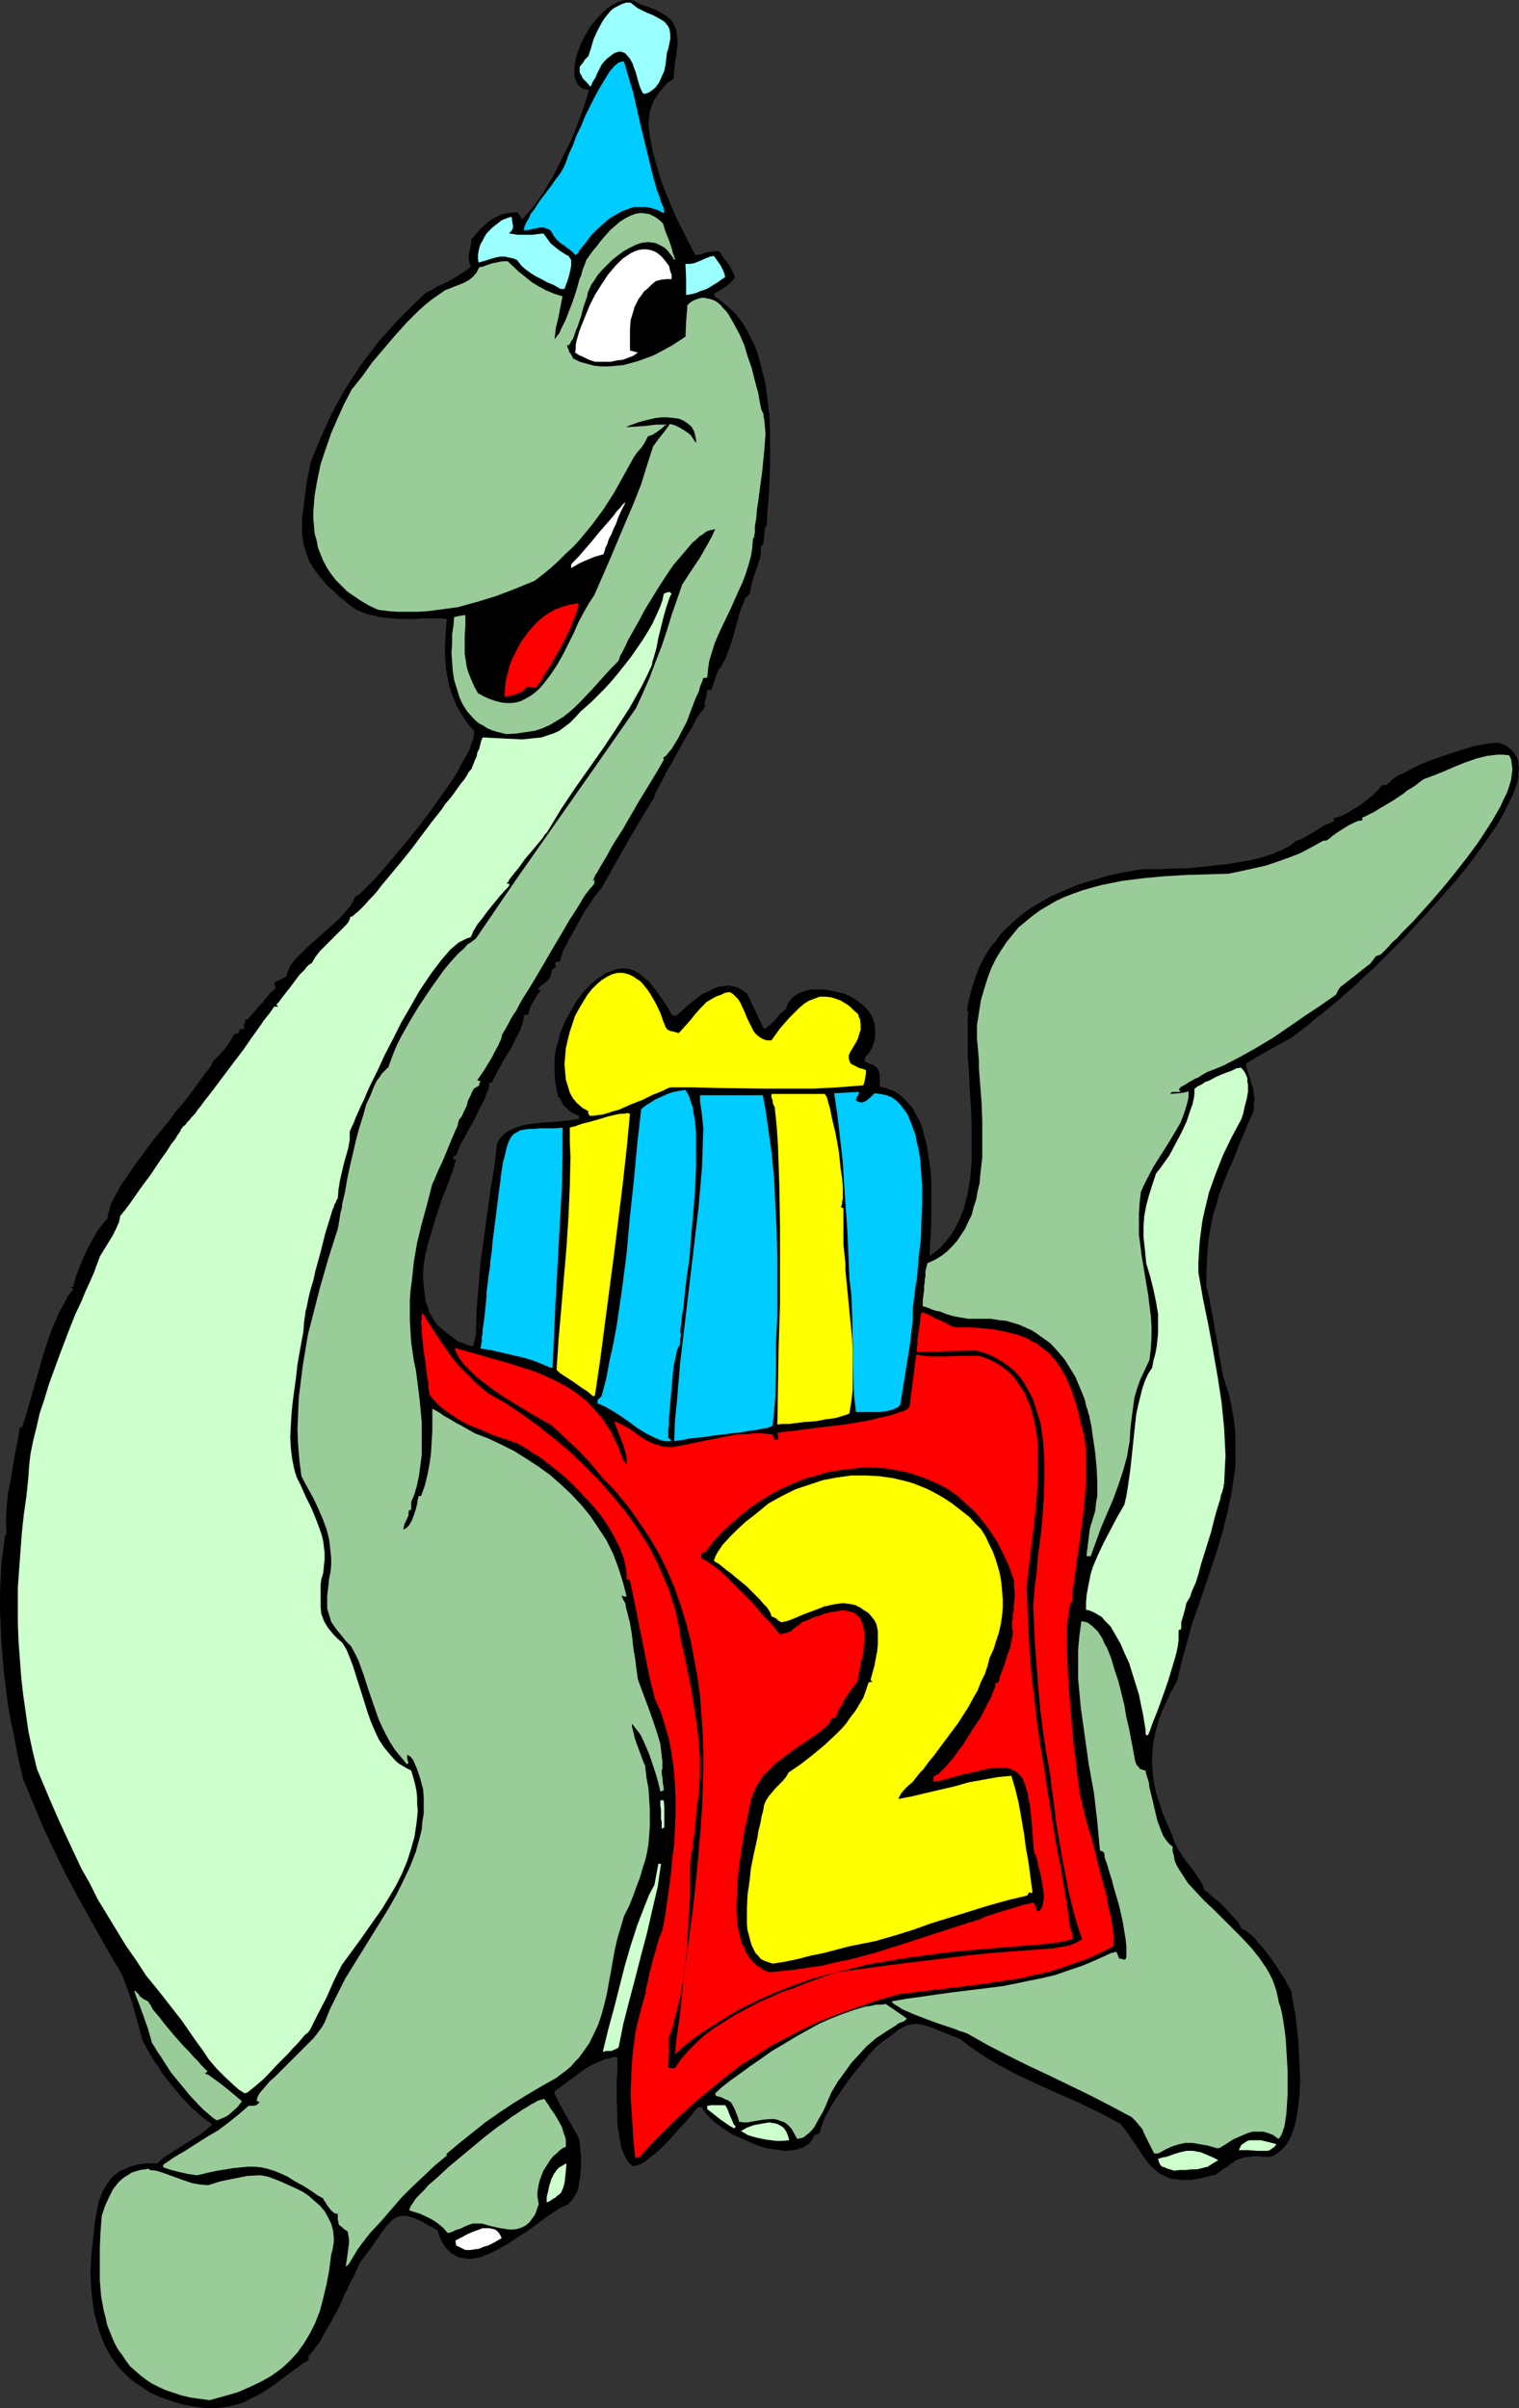 <?xml version="1.0" encoding="UTF-8" standalone="no"?>
<svg
   version="1.0"
   width="98.247mm"
   height="155.668mm"
   id="svg41"
   sodipodi:docname="Kids 2nd Birthday - Dino.wmf"
   xmlns:inkscape="http://www.inkscape.org/namespaces/inkscape"
   xmlns:sodipodi="http://sodipodi.sourceforge.net/DTD/sodipodi-0.dtd"
   xmlns="http://www.w3.org/2000/svg"
   xmlns:svg="http://www.w3.org/2000/svg">
  <rect width="100%" height="100%" fill="#333333" stroke="none"/>
  <sodipodi:namedview
     id="namedview41"
     pagecolor="#ffffff"
     bordercolor="#000000"
     borderopacity="0.25"
     inkscape:showpageshadow="2"
     inkscape:pageopacity="0.0"
     inkscape:pagecheckerboard="0"
     inkscape:deskcolor="#d1d1d1"
     inkscape:document-units="mm" />
  <defs
     id="defs1">
    <pattern
       id="WMFhbasepattern"
       patternUnits="userSpaceOnUse"
       width="6"
       height="6"
       x="0"
       y="0" />
  </defs>
  <path
     style="fill:#000000;fill-opacity:1;fill-rule:evenodd;stroke:none"
     d="m 50.254,588.353 -2.585,-0.323 -2.585,-0.485 -2.262,-0.646 -2.101,-0.646 -2.101,-0.808 -1.777,-0.808 -1.777,-1.131 -1.616,-1.131 -1.616,-1.131 -1.293,-1.293 -1.293,-1.293 -1.131,-1.454 -0.97,-1.454 -0.97,-1.616 -0.808,-1.616 -0.646,-1.778 -0.646,-1.778 -0.485,-1.778 -0.485,-1.939 -0.323,-1.778 -0.485,-4.04 -0.162,-4.04 0.162,-4.201 0.485,-4.363 0.485,-4.363 0.808,-4.363 0.485,-1.293 0.485,-1.293 0.646,-1.131 0.646,-0.97 0.646,-0.97 0.808,-0.808 0.808,-0.646 0.808,-0.646 0.97,-0.323 0.97,-0.485 0.97,-0.323 1.131,-0.323 1.131,-0.162 1.293,-0.162 h 2.585 l 1.616,-1.454 1.777,-1.131 3.555,-2.262 3.393,-2.101 1.616,-1.293 1.454,-1.293 -1.131,-0.808 -1.293,-0.97 -1.293,-1.131 -1.293,-1.131 -2.585,-2.747 -2.424,-2.909 -2.262,-2.909 -0.97,-1.616 -0.97,-1.293 -0.808,-1.454 -0.808,-1.293 -0.646,-1.293 -0.646,-1.131 -0.162,-0.808 -0.323,-1.131 -0.323,-1.293 -0.323,-1.131 -0.808,-2.909 -0.808,-2.747 -0.97,-2.747 -0.485,-1.293 -0.485,-1.293 -0.485,-0.97 -0.485,-0.97 -0.485,-0.808 -0.485,-0.646 -3.232,-5.656 -3.07,-5.494 -3.07,-5.494 -2.909,-5.494 -2.747,-5.656 -2.585,-5.494 L 8.079,440.497 5.656,434.68 4.848,431.287 4.04,427.57 3.393,423.853 2.585,420.298 1.939,416.42 0.97,408.826 0.646,404.947 0.323,401.069 0.162,397.191 0,393.313 v -3.878 l 0.162,-3.717 0.162,-3.555 0.485,-3.717 0.485,-3.555 h 0.162 0.162 l -0.162,-3.393 0.162,-3.232 0.323,-3.393 0.646,-3.232 1.131,-6.625 0.646,-3.232 0.485,-3.07 h 0.162 l 0.323,0.162 0.646,-1.939 0.646,-2.101 1.293,-4.525 1.293,-4.525 1.293,-4.525 1.454,-4.525 0.808,-2.262 0.97,-2.101 0.808,-1.939 1.131,-1.939 0.97,-1.939 1.293,-1.616 -0.808,-0.485 h 0.323 l 0.485,-0.162 0.162,-0.808 0.323,-1.131 0.323,-0.97 0.485,-1.293 0.97,-2.424 1.131,-2.424 1.293,-2.424 1.293,-2.262 0.646,-0.808 0.646,-0.808 0.646,-0.808 0.485,-0.485 v -0.808 l 0.323,-0.808 0.162,-0.97 0.323,-0.97 1.131,-2.101 0.646,-1.293 0.646,-1.131 1.777,-2.585 1.777,-2.585 1.939,-2.585 2.101,-2.909 2.262,-2.747 2.262,-2.747 0.97,-1.454 1.131,-1.293 2.101,-2.585 1.939,-2.585 1.616,-2.262 0.808,-1.131 0.808,-0.97 0.646,-0.97 0.485,-0.97 1.454,-1.454 1.293,-1.454 1.293,-1.778 0.97,-1.778 1.131,-0.323 0.323,-0.97 h 0.97 v -1.131 l 0.162,-0.323 0.162,-0.323 v -0.323 -0.323 l 0.485,0.162 1.131,-1.293 0.97,-1.131 0.808,-0.97 0.808,-0.808 0.485,-0.646 0.485,-0.646 0.485,-0.485 0.323,-0.485 0.323,-0.323 0.323,-0.162 0.323,-0.323 0.485,-0.323 -0.162,-0.808 -0.162,-0.646 0.808,-0.485 0.808,-0.323 0.808,-0.485 0.646,-0.323 v -0.485 l 0.162,-0.485 0.485,-1.131 0.646,-1.131 0.97,-1.131 1.293,-1.293 1.293,-1.293 2.909,-2.585 2.909,-2.585 1.454,-1.293 1.293,-1.293 1.131,-1.293 0.97,-1.131 0.646,-1.131 0.485,-1.131 0.323,-0.162 0.485,-0.323 0.646,-0.485 0.646,-0.646 0.808,-0.808 0.97,-0.97 0.97,-0.97 0.97,-1.131 1.131,-1.293 1.131,-1.293 2.424,-2.909 2.585,-3.07 2.585,-3.232 2.585,-3.393 2.424,-3.393 2.262,-3.232 1.131,-1.616 0.97,-1.616 0.808,-1.616 0.808,-1.454 0.808,-1.293 0.646,-1.293 0.323,-1.293 0.485,-1.131 0.162,-0.97 v -0.97 l -1.293,-1.454 -1.131,-1.616 -0.97,-1.616 -0.97,-1.616 -0.646,-1.778 -0.646,-1.616 -0.485,-1.616 -0.323,-1.778 -0.323,-1.616 -0.162,-1.778 -0.162,-3.555 0.162,-3.555 0.323,-3.717 -1.454,-0.162 h -4.363 l -2.747,0.162 h -2.585 l -2.585,-0.162 -2.747,-0.323 -1.293,-0.323 -1.454,-0.323 -1.454,-0.485 -1.454,-0.646 -1.616,-1.131 -1.293,-1.131 -1.293,-0.97 -1.131,-1.131 -1.131,-0.97 -0.97,-0.97 -0.808,-0.97 -0.808,-0.97 -1.454,-1.939 -1.131,-1.939 -0.646,-1.939 -0.646,-2.101 -0.323,-2.101 v -2.101 -2.101 l 0.323,-2.424 0.323,-2.585 0.323,-2.585 0.485,-2.909 0.646,-3.07 1.293,-3.232 1.293,-3.07 1.293,-2.909 1.293,-2.747 1.454,-2.747 1.454,-2.585 1.616,-2.585 1.616,-2.424 1.616,-2.424 1.939,-2.424 1.777,-2.424 2.101,-2.262 2.101,-2.424 2.262,-2.262 2.424,-2.424 2.585,-2.424 0.646,-0.323 0.646,-0.323 1.293,-0.808 1.777,-0.808 1.616,-0.808 1.616,-0.97 1.454,-0.97 0.646,-0.323 0.485,-0.323 0.485,-0.485 0.323,-0.323 -0.323,-0.97 -0.162,-0.97 v -0.808 l 0.162,-0.808 0.162,-0.646 0.162,-0.808 0.162,-0.808 v -0.808 l 1.131,-1.293 1.131,-1.293 1.293,-1.131 1.131,-0.97 1.454,-0.808 1.454,-0.646 1.616,-0.323 2.101,-0.162 0.485,0.808 0.646,0.97 1.131,-1.293 1.293,-1.454 1.293,-1.778 1.293,-1.778 1.131,-1.939 1.293,-2.101 2.262,-4.525 2.262,-4.525 0.97,-2.262 0.808,-2.262 0.808,-2.101 0.646,-1.939 0.646,-1.939 0.485,-1.778 -0.97,-0.162 -0.646,-0.162 -0.646,-0.485 -0.485,-0.485 -0.323,-0.646 -0.323,-0.808 -0.162,-0.808 v -0.97 -0.97 l 0.162,-0.97 0.162,-1.131 0.323,-1.131 0.808,-2.262 1.131,-2.262 1.293,-2.262 1.616,-1.939 0.808,-0.808 0.808,-0.808 0.808,-0.808 0.97,-0.646 0.808,-0.485 0.97,-0.485 0.97,-0.323 L 153.023,0 h 0.97 l 0.808,0.162 0.97,0.485 0.97,0.485 1.939,0.646 1.616,0.646 1.454,0.808 1.131,0.646 0.97,0.808 0.646,0.808 0.485,0.97 0.323,0.97 0.162,1.131 0.162,1.131 v 1.131 l -0.162,1.454 -0.162,1.454 -0.323,1.616 -0.162,1.778 -0.162,2.101 -1.616,1.131 -1.293,1.454 -0.97,1.293 -0.97,1.454 -0.485,1.293 -0.485,1.454 -0.162,1.454 -0.162,1.454 0.162,1.616 0.162,1.454 0.323,1.616 0.323,1.778 0.97,3.555 1.131,3.878 1.777,4.525 1.939,4.525 2.262,4.525 2.424,4.686 0.646,-0.162 h 0.646 l 0.646,-0.323 0.646,-0.162 1.454,-0.323 h 0.808 0.97 l 0.97,1.454 1.131,1.454 0.485,0.646 0.485,0.97 0.485,0.97 0.323,0.97 -0.646,0.646 -0.485,0.646 -1.293,0.97 -1.293,0.808 -0.646,0.323 -0.808,0.485 0.323,0.808 1.454,0.97 1.293,1.131 1.293,1.131 1.131,1.131 1.131,1.454 0.97,1.454 0.808,1.454 0.808,1.616 0.808,1.616 0.646,1.778 0.485,1.778 0.485,1.778 0.97,3.878 0.485,3.878 0.485,4.04 0.162,4.04 v 4.04 4.04 l -0.162,3.878 -0.162,3.717 -0.323,3.555 -0.162,3.393 -0.323,0.485 -0.162,0.646 -0.323,3.232 -0.323,0.485 -0.323,0.485 v 1.454 l -0.162,1.293 -0.485,1.293 -0.485,1.454 -0.97,2.909 -0.323,1.454 -0.323,1.616 -0.485,0.485 -0.646,0.646 -0.323,1.131 -0.485,0.97 -0.485,1.293 -0.323,1.293 -1.616,5.817 -0.97,2.747 -0.485,1.293 -0.646,1.131 -0.485,0.97 -0.646,0.808 -0.485,1.131 -0.323,0.97 -0.485,1.293 -0.162,0.646 -0.323,0.808 h -0.485 l -0.485,0.162 -0.162,0.646 v 0.646 l -0.162,0.485 -0.162,0.485 -0.162,0.808 v 0.485 l 0.162,0.162 0.162,0.162 h -0.162 l -0.162,0.162 -0.323,0.485 -0.162,0.323 -0.485,0.485 -0.323,0.485 -0.808,1.293 -0.808,1.616 -1.131,1.778 -2.101,3.717 -2.101,3.878 -1.131,1.778 -0.808,1.778 -0.808,1.454 -0.646,1.293 -0.323,0.485 -0.162,0.485 -0.162,0.323 v 0.323 l -3.232,5.332 -3.232,5.494 -6.302,11.15 -0.485,0.646 -0.485,0.646 -0.808,0.97 -0.646,0.97 -0.808,1.293 -0.97,1.293 -1.616,2.909 -1.616,2.909 -0.808,1.454 -0.646,1.293 -0.646,1.131 -0.323,1.131 -0.323,0.808 v 0.646 l -1.293,0.323 v 0.485 l 0.162,0.646 -0.97,0.646 -0.162,0.97 -0.323,0.97 -0.485,0.646 -0.485,0.485 -1.131,0.808 -0.485,0.485 -0.323,0.323 0.323,0.323 0.485,0.162 -0.485,0.323 -0.485,0.646 -0.485,0.808 -0.485,0.808 -0.485,0.808 -0.323,0.808 -0.323,0.808 v 0.808 h -0.485 l -0.646,0.162 -0.162,0.808 -0.162,0.97 -0.323,0.97 -0.323,0.97 -1.131,2.101 -1.131,2.262 -1.293,2.101 -1.293,2.262 -1.131,2.101 -0.485,0.97 -0.323,0.808 -0.485,0.162 -0.323,0.162 v 0.646 l -0.162,0.97 -0.485,0.808 -0.323,1.131 -0.646,1.293 -0.646,1.131 -1.293,2.747 -1.454,2.585 -1.293,2.424 -0.646,1.131 -0.485,1.131 -0.323,0.808 -0.323,0.808 -0.646,0.162 v 0.808 h 0.646 l -0.646,2.262 -0.808,2.262 -0.97,2.585 -0.97,2.424 -1.777,5.332 -0.808,2.747 -0.808,2.747 -0.646,2.585 -0.485,2.747 -0.162,2.585 0.162,2.585 0.323,2.585 0.162,1.293 0.485,1.131 0.323,1.293 0.646,1.131 0.646,1.131 0.808,1.131 0.646,0.485 0.97,0.808 0.97,0.808 1.293,0.97 1.131,0.808 1.293,0.485 1.293,0.485 0.485,0.162 h 0.646 l 0.323,-1.454 0.323,-1.131 0.162,-5.979 0.485,-5.817 0.485,-5.979 0.808,-5.817 1.616,-11.796 0.97,-5.817 0.646,-5.656 0.646,-1.131 0.808,-0.97 0.808,-0.646 1.131,-0.646 1.131,-0.485 1.454,-0.485 1.293,-0.323 1.454,-0.162 2.909,-0.323 3.07,-0.162 2.747,-0.323 1.293,-0.162 1.131,-0.162 0.162,-0.323 0.162,-0.323 -0.97,-0.485 -0.97,-0.485 -0.646,-0.485 -0.646,-0.646 -0.646,-0.485 -0.323,-0.646 -0.485,-0.808 -0.162,-0.646 h -0.162 l -0.162,0.162 -0.485,-2.101 -0.323,-1.939 -0.162,-1.778 v -1.778 -1.778 l 0.162,-1.616 0.323,-1.616 0.485,-1.454 0.323,-1.616 0.646,-1.454 0.646,-1.616 0.808,-1.454 1.616,-2.909 2.101,-2.909 0.97,-0.97 0.808,-0.808 0.97,-0.808 0.808,-0.646 0.808,-0.485 0.808,-0.646 0.808,-0.323 0.808,-0.323 1.454,-0.485 1.454,-0.162 1.293,0.162 1.131,0.323 1.293,0.646 1.131,0.97 1.293,0.97 1.131,1.454 1.131,1.454 1.131,1.616 1.293,1.939 1.131,1.939 0.97,0.162 0.646,-0.646 0.808,-0.646 1.939,-1.778 2.101,-1.616 1.131,-0.808 1.293,-0.485 1.131,-0.646 1.293,-0.485 1.131,-0.162 1.293,-0.162 1.131,0.162 1.131,0.323 1.131,0.646 1.131,0.808 2.101,4.363 2.101,4.363 0.485,-0.323 0.646,-0.485 0.808,-0.646 0.646,-0.646 1.293,-1.616 0.808,-0.646 0.646,-0.646 0.323,-0.808 0.323,-0.808 0.646,-0.646 0.485,-0.646 0.808,-0.485 0.808,-0.485 0.97,-0.323 0.97,-0.323 0.97,-0.162 h 2.101 1.131 l 2.262,0.485 2.262,0.485 1.131,0.485 0.97,0.485 0.97,0.646 0.97,0.646 0.808,0.646 0.808,0.808 0.646,0.808 0.646,0.97 0.323,0.97 0.323,0.97 0.162,1.131 v 1.131 1.131 l -0.323,1.293 -0.485,1.293 -0.808,1.293 -0.323,0.323 -0.162,0.162 -0.323,0.323 v 0.323 l -0.162,0.323 v 0.485 l 1.131,0.485 0.97,0.323 0.646,0.485 0.485,0.485 0.323,0.808 0.162,0.808 v 1.293 1.454 l 1.454,0.323 1.293,0.485 1.131,0.485 1.131,0.808 0.97,0.808 0.808,0.97 0.97,0.97 0.646,1.131 0.646,1.131 0.646,1.293 0.646,1.454 0.323,1.293 0.808,3.07 0.485,3.07 0.485,3.232 0.162,3.232 v 3.232 3.232 3.07 l -0.162,2.909 -0.162,2.747 v 1.131 l -0.162,1.293 1.616,-1.131 1.293,-1.131 1.131,-1.293 1.131,-1.454 0.97,-1.454 0.808,-1.616 0.808,-1.778 0.646,-1.616 0.485,-1.939 0.485,-1.939 0.323,-1.778 0.323,-2.101 0.323,-4.201 v -4.201 -4.363 l -0.162,-4.363 -0.323,-4.201 -0.162,-4.363 -0.323,-4.04 v -3.878 -3.555 -1.778 l 0.162,-1.616 h -0.162 l -0.162,-0.162 0.323,-2.101 0.485,-1.939 0.485,-1.939 1.293,-3.555 0.646,-1.616 0.808,-1.616 0.97,-1.616 0.97,-1.454 1.131,-1.293 0.97,-1.454 1.293,-1.293 2.424,-2.262 2.747,-2.262 2.909,-1.778 3.07,-1.778 3.393,-1.454 3.393,-1.454 3.393,-0.97 3.716,-1.131 3.716,-0.808 3.716,-0.646 1.616,-0.162 h 1.777 2.262 l 2.424,-0.162 h 2.585 l 2.909,-0.162 5.656,-0.646 2.909,-0.323 2.909,-0.485 2.747,-0.485 2.585,-0.646 2.424,-0.808 2.262,-0.97 0.97,-0.485 0.97,-0.485 0.808,-0.646 0.808,-0.646 1.131,-0.323 1.131,-0.646 2.262,-1.293 2.262,-1.454 1.131,-0.485 1.293,-0.485 v -0.323 -0.485 l 1.616,-0.485 1.454,-0.646 1.777,-1.131 1.616,-0.97 1.454,-1.131 1.616,-1.293 1.293,-1.293 0.97,-1.131 h 1.131 l 0.162,-0.323 0.485,-0.323 0.485,-0.485 0.485,-0.485 1.293,-0.808 1.777,-0.808 1.777,-0.97 1.939,-0.97 2.101,-0.808 2.262,-0.808 4.363,-1.454 2.101,-0.646 2.101,-0.646 1.777,-0.323 1.616,-0.323 1.454,-0.162 h 1.131 l 0.97,0.323 0.808,0.323 0.808,0.646 0.646,0.485 0.485,0.646 0.485,0.646 0.323,0.646 0.323,0.808 v 0.808 l 0.162,0.97 -0.162,0.97 v 0.97 l -0.162,0.97 -0.323,1.131 -0.323,0.97 -0.485,1.293 -1.131,2.262 -1.293,2.585 -1.454,2.585 -1.777,2.585 -1.939,2.747 -2.101,2.909 -2.262,2.909 -2.262,2.747 -5.009,5.656 -5.171,5.656 -2.424,2.585 -2.585,2.585 -2.424,2.424 -2.424,2.424 -2.424,2.101 -2.101,2.101 -2.101,1.778 -1.777,1.616 -1.777,1.454 -1.454,1.131 -0.485,0.485 -0.646,0.485 -0.485,0.323 -0.485,0.323 -1.939,1.778 -1.939,1.454 -2.101,1.616 -2.262,1.293 -2.424,1.293 -4.524,2.585 -2.101,1.293 0.162,1.131 0.323,1.131 0.485,1.293 0.323,1.293 0.485,1.454 0.162,1.616 0.162,0.808 -0.162,0.97 v 0.97 l -0.162,1.131 -1.293,2.909 -1.131,2.747 -1.131,2.585 -0.97,2.585 -2.101,4.848 -1.777,4.686 -0.646,2.424 -0.808,2.424 -0.485,2.585 -0.485,2.747 -0.323,2.747 -0.162,3.07 -0.162,3.232 v 3.555 l 0.162,0.162 v 0.162 l 0.162,0.162 v 0.323 l 0.162,0.646 0.162,0.646 0.162,0.808 0.162,1.131 0.323,1.454 0.323,1.616 0.162,0.97 0.162,1.131 0.162,1.131 0.323,1.293 0.162,1.293 0.323,1.454 0.162,1.616 0.323,1.616 0.323,1.778 0.323,1.778 0.808,2.747 0.808,2.424 0.485,2.585 0.485,2.424 0.323,2.424 0.162,2.424 v 2.424 2.262 2.424 l -0.323,2.262 -0.646,4.525 -0.97,4.525 -1.131,4.525 -1.293,4.525 -1.454,4.363 -3.07,9.049 -1.616,4.525 -1.293,4.686 -1.293,4.686 -1.131,4.848 -1.454,2.585 -1.131,2.424 -1.131,2.424 -0.808,2.262 -0.646,2.262 -0.485,2.101 -0.323,2.101 -0.162,2.262 v 2.262 l 0.162,2.101 0.323,2.424 0.485,2.262 0.808,2.424 0.808,2.585 1.131,2.585 1.293,2.909 0.162,0.808 0.323,0.808 0.97,1.778 1.131,1.778 2.585,3.393 1.131,1.616 0.485,0.808 0.485,0.808 0.323,0.808 0.162,0.646 0.323,0.162 0.323,0.162 0.485,0.485 0.485,0.485 0.646,0.485 0.808,0.646 1.616,1.454 1.454,1.616 1.454,1.616 0.646,0.646 0.323,0.646 0.323,0.485 0.162,0.485 0.808,0.323 0.646,0.485 0.808,0.646 0.97,0.808 0.808,1.131 0.97,0.97 1.777,2.262 1.777,2.585 1.454,2.262 0.808,1.131 0.485,1.131 0.485,0.808 0.485,0.808 v 0.808 l 0.162,0.808 0.162,0.97 0.162,1.131 0.323,1.131 0.162,1.293 0.323,2.909 0.323,2.909 0.162,3.232 0.162,3.232 0.162,3.232 -0.162,3.232 -0.323,3.232 -0.485,2.909 -0.323,1.454 -0.323,1.131 -0.485,1.293 -0.485,1.131 -0.646,1.131 -0.646,0.808 -0.808,0.808 -0.808,0.646 -0.97,0.646 -0.97,0.323 h -1.454 l -1.293,-0.162 h -1.131 l -0.808,0.162 h -0.808 l -0.808,0.162 -1.131,0.323 -1.131,0.485 -0.485,0.485 -0.646,0.323 -0.646,0.646 -0.97,0.485 -0.808,0.646 -1.131,0.808 -1.454,0.323 -1.293,0.323 -1.293,0.323 -1.293,0.162 -0.97,0.162 h -1.131 -0.97 l -0.97,-0.162 -1.616,-0.162 -1.454,-0.646 -1.293,-0.646 -1.131,-0.97 -1.131,-0.97 -0.97,-1.293 -0.97,-1.293 -0.808,-1.293 -1.131,-1.616 -0.97,-1.454 -1.131,-1.616 -1.293,-1.616 -5.171,-2.747 -5.009,-2.424 -5.171,-2.262 -5.009,-2.262 -4.848,-2.262 -4.848,-2.585 -2.424,-1.454 -2.262,-1.454 -2.101,-1.454 -2.262,-1.778 -1.131,-0.485 -0.97,-0.323 -1.939,-0.808 -1.616,-0.646 -1.454,-0.646 -1.293,-0.323 -0.97,-0.323 -1.131,-0.162 h -0.808 l -0.97,0.162 -0.808,0.162 -0.97,0.485 -1.131,0.646 -0.97,0.808 -1.293,0.97 -1.616,1.131 -1.616,1.293 -0.808,0.97 -0.97,0.97 -0.808,1.131 -1.131,1.293 -2.101,2.585 -2.101,2.909 -1.939,2.909 -0.97,1.454 -0.808,1.454 -0.808,1.454 -0.485,1.293 -0.485,1.293 -0.323,1.293 -0.646,0.323 -0.646,0.162 -0.323,0.808 -0.485,0.646 -0.485,0.646 -0.808,0.485 -0.646,0.485 -0.808,0.162 -0.808,0.323 -0.97,0.162 -1.939,0.162 -2.101,-0.323 -2.262,-0.323 -2.101,-0.646 -2.262,-0.97 -2.262,-0.97 -2.101,-0.97 -1.939,-1.293 -1.777,-1.293 -1.454,-1.293 -1.131,-1.293 -0.485,-0.646 -0.323,-0.646 h -0.97 l -0.485,0.485 -0.646,0.808 -0.646,0.808 -0.97,1.131 -0.97,1.131 -1.131,1.131 -2.262,2.585 -2.424,2.424 -1.131,0.97 -1.293,0.97 -0.97,0.808 -1.131,0.646 -0.97,0.323 -0.808,0.162 -0.485,-0.323 -0.323,-0.323 -0.485,-0.485 -0.323,-0.485 -0.323,-0.646 -0.323,-0.646 -0.646,-1.616 -0.323,-1.778 -0.323,-1.939 -0.323,-2.101 v -2.101 l -0.162,-4.363 v -2.101 -2.101 l 0.162,-1.778 v -1.454 -1.454 -0.97 h -0.97 l -0.97,0.323 -1.131,0.162 -0.97,0.485 -1.939,0.808 -1.939,1.131 -3.716,2.747 -3.716,2.747 v 0.323 l 0.162,0.646 0.323,0.485 0.323,0.808 0.808,1.454 0.97,1.778 1.131,1.939 0.97,1.778 0.97,1.616 0.323,0.97 0.162,0.646 0.162,1.778 0.162,1.939 v 2.101 l -0.162,2.262 -0.323,1.939 -0.162,1.131 -0.323,0.97 -0.485,0.808 -0.485,0.808 -0.646,0.808 -0.646,0.646 -0.808,0.323 -0.97,0.485 -0.808,0.485 -0.97,0.646 -1.939,1.293 -2.101,1.616 -2.262,1.616 -2.262,1.454 -2.424,1.616 -2.262,1.293 -2.262,1.131 -2.424,0.97 -0.97,0.162 -1.131,0.162 h -0.97 l -1.131,-0.162 -0.97,-0.162 -0.808,-0.485 -0.97,-0.485 -0.808,-0.808 -0.808,-0.808 -0.646,-1.131 -0.646,-1.293 -0.485,-1.616 -1.131,-0.646 -0.97,-0.485 -1.616,-0.97 -1.454,-0.646 -1.293,-0.485 -1.131,-0.323 h -0.97 l -0.97,0.162 -0.808,0.323 -0.808,0.646 -0.808,0.808 -0.808,0.97 -0.97,1.293 -0.97,1.454 -0.646,0.808 -0.485,0.808 -1.293,1.778 -1.616,2.101 -0.162,0.323 -0.323,0.485 -0.485,1.131 -0.646,1.454 -0.808,1.454 -0.808,1.778 -0.97,1.939 -0.808,1.939 -0.97,1.939 -2.101,3.717 -0.97,1.616 -0.808,1.616 -0.97,1.293 -0.808,1.131 -0.323,0.323 -0.323,0.323 -0.162,0.323 -0.323,0.162 v 0.485 0.646 l -1.616,0.97 -1.454,1.131 -2.909,2.101 -2.747,2.101 -2.747,1.778 -1.454,0.808 -1.454,0.646 -1.454,0.808 -1.616,0.485 -1.777,0.485 -1.939,0.323 -1.939,0.162 z"
     id="path1" />
  <path
     style="fill:#99cc99;fill-opacity:1;fill-rule:evenodd;stroke:none"
     d="m 51.223,586.414 -2.424,-0.323 -2.262,-0.323 -2.101,-0.485 -1.939,-0.646 -1.939,-0.646 -1.777,-0.808 -1.616,-0.808 -1.454,-0.97 -1.293,-0.97 -1.293,-1.131 -1.293,-1.131 -0.97,-1.293 -0.97,-1.454 -0.97,-1.293 -0.808,-1.454 -0.646,-1.454 -0.646,-1.616 -0.646,-1.616 -0.323,-1.616 -0.485,-1.778 -0.646,-3.555 -0.323,-3.878 v -3.717 -4.04 l 0.162,-4.04 0.323,-4.04 0.808,-2.424 0.97,-2.101 0.97,-1.939 0.646,-0.808 0.646,-0.808 0.646,-0.646 0.808,-0.646 0.808,-0.485 0.97,-0.646 0.97,-0.323 1.131,-0.323 1.131,-0.162 1.131,-0.162 v 0.162 0.162 l 1.616,0.162 1.616,0.485 1.777,0.646 1.777,0.646 1.777,0.646 1.939,0.646 1.939,0.323 1.939,0.162 3.07,-0.97 3.232,-0.646 3.232,-0.646 3.232,-0.162 1.777,0.323 1.777,0.646 1.616,0.646 1.777,0.808 1.777,0.808 1.616,0.808 1.454,0.97 1.454,1.293 1.293,1.131 1.131,1.293 0.808,1.454 0.808,1.616 0.485,1.778 0.162,1.778 v 0.97 l -0.162,0.97 -0.162,0.97 -0.323,1.131 -0.485,3.878 -0.646,3.393 -0.808,3.393 -0.808,3.07 -1.131,2.909 -1.293,2.585 -1.454,2.424 -1.616,2.262 -1.939,2.101 -1.939,1.778 -2.424,1.778 -2.585,1.454 -2.747,1.293 -2.909,1.293 -3.393,0.97 -1.777,0.485 z"
     id="path2" />
  <path
     style="fill:#99cc99;fill-opacity:1;fill-rule:evenodd;stroke:none"
     d="m 84.51,553.773 0.323,-2.101 0.323,-2.424 0.162,-1.131 v -0.97 l -0.162,-0.97 -0.162,-0.97 -0.97,-0.646 -0.485,-0.485 -0.485,-0.323 -0.323,-0.485 v -0.323 l -0.162,-0.646 v -0.646 -0.808 h -0.646 l -0.646,-0.485 -0.485,-0.485 -0.485,-0.646 -0.485,-0.646 -0.323,-0.646 -0.323,-0.323 -0.162,-0.485 -1.454,-0.808 -1.131,-0.808 -2.262,-1.454 -2.101,-1.131 -1.777,-1.131 -1.777,-0.808 -1.616,-0.646 -1.616,-0.485 -1.454,-0.323 -1.616,-0.162 h -1.616 l -1.616,0.162 -1.777,0.162 -1.939,0.323 -2.101,0.323 -2.262,0.485 -2.747,0.646 -1.131,-0.162 -1.131,-0.162 -2.101,-0.485 -1.939,-0.485 -1.939,-0.646 v -0.646 l 2.585,-1.778 2.747,-1.616 5.332,-3.393 2.747,-1.616 2.585,-1.939 2.424,-1.939 2.424,-2.101 h 0.97 l 0.97,-0.162 0.323,-0.323 0.485,-0.323 -0.485,-0.323 -0.323,-0.162 0.162,-0.323 v -0.323 l 0.485,-0.97 0.646,-0.808 0.97,-1.131 0.97,-1.131 1.293,-1.131 1.293,-1.293 1.454,-1.454 2.747,-2.747 2.747,-2.747 1.293,-1.293 0.97,-1.293 0.97,-1.293 0.646,-1.131 1.454,-3.555 1.777,-3.555 1.777,-3.555 2.101,-3.393 4.201,-6.787 4.201,-6.787 1.939,-3.393 1.777,-3.555 1.616,-3.393 1.454,-3.717 0.485,-1.778 0.485,-1.778 0.485,-1.939 0.162,-1.939 0.323,-1.939 v -1.939 -1.939 l -0.162,-2.101 -0.323,-1.131 -0.323,-1.293 -0.808,-2.424 -0.485,-1.131 -0.485,-1.131 -0.646,-0.808 -0.808,-0.485 v 0.97 l 0.323,1.131 -0.323,0.162 v 0.162 l -1.616,-1.939 -1.454,-1.778 -1.131,-1.778 -0.97,-1.778 -0.97,-1.939 -0.808,-1.778 -1.293,-3.717 -1.293,-3.717 -1.131,-3.555 -1.293,-3.555 -0.808,-1.616 -0.97,-1.778 -1.293,-1.293 -1.131,-1.454 -0.97,-1.131 -0.808,-1.131 -0.646,-0.97 -0.323,-1.131 -0.323,-0.97 -0.323,-1.131 v -0.97 -1.131 -1.131 l 0.162,-1.293 0.162,-1.293 0.162,-1.616 0.323,-1.454 0.162,-1.778 v -1.616 l -0.162,-1.616 -0.162,-1.454 -0.162,-1.454 -0.646,-2.585 -0.97,-2.585 -1.131,-2.585 -1.131,-2.424 -1.454,-2.585 -1.454,-2.747 -0.485,-3.717 -0.323,-3.878 -0.162,-3.878 0.162,-3.878 0.162,-3.878 0.485,-3.878 0.485,-3.878 0.646,-3.878 0.646,-3.878 0.97,-3.717 1.939,-7.595 2.101,-7.272 2.262,-7.11 0.162,-0.808 0.162,-0.97 0.162,-0.97 0.162,-1.131 0.323,-1.131 0.162,-1.293 0.646,-2.747 0.485,-2.909 0.646,-3.07 1.454,-6.302 0.808,-3.07 0.97,-3.07 0.808,-2.909 1.131,-2.424 0.485,-1.293 0.485,-1.131 0.485,-0.97 0.646,-0.808 0.485,-0.808 0.646,-0.646 0.646,-0.646 0.485,-0.485 0.162,-0.646 0.323,-0.808 0.646,-1.778 0.808,-1.939 1.131,-2.262 1.293,-2.262 1.293,-2.262 1.454,-2.424 1.616,-2.424 1.616,-2.424 1.616,-2.262 1.616,-2.262 1.777,-2.101 1.616,-1.778 1.616,-1.454 0.646,-0.808 0.808,-0.485 0.646,-0.485 0.646,-0.485 9.695,-14.22 9.857,-14.058 9.857,-14.058 4.848,-6.948 4.848,-6.948 1.777,-3.878 1.616,-3.717 1.454,-3.878 1.454,-3.717 1.293,-3.878 1.131,-3.717 2.585,-7.433 2.101,-3.232 2.262,-3.393 1.939,-3.393 0.97,-1.778 0.808,-1.778 -0.646,0.162 -0.808,0.162 -0.808,0.323 -0.808,0.646 -0.808,0.485 -0.808,0.808 -0.97,0.808 -0.808,0.97 -1.777,2.101 -1.939,2.262 -1.777,2.585 -1.777,2.747 -3.393,5.494 -1.454,2.747 -1.454,2.585 -1.293,2.262 -0.485,1.131 -0.485,0.97 -0.485,0.97 -0.485,0.808 -0.162,0.646 -0.323,0.646 -1.777,1.778 -1.454,1.616 -3.07,3.393 -2.747,2.909 -1.454,1.454 -1.454,1.293 -1.454,1.131 -1.616,0.97 -1.616,0.97 -1.777,0.808 -1.939,0.646 -2.262,0.323 -2.101,0.323 -2.585,0.162 -1.293,-0.323 -1.293,-0.323 -0.97,-0.323 -1.131,-0.485 -0.97,-0.646 -0.97,-0.485 -0.808,-0.646 -0.646,-0.646 -1.454,-1.616 -1.131,-1.778 -0.808,-1.778 -0.646,-2.101 -0.646,-2.101 -0.323,-2.101 -0.162,-2.262 -0.162,-2.262 0.162,-2.262 v -2.262 l 0.323,-2.101 0.162,-2.101 1.454,-0.323 1.293,-0.162 v 1.293 1.454 l -0.162,2.424 v 2.101 2.101 l 0.323,2.101 0.162,1.131 0.323,1.131 0.485,1.293 0.485,1.131 0.646,1.454 0.808,1.454 1.454,0.808 1.454,0.646 1.454,0.485 1.293,0.323 1.293,0.162 h 1.293 l 1.131,-0.162 1.131,-0.323 0.97,-0.485 1.131,-0.646 0.97,-0.646 0.97,-0.808 0.808,-0.808 0.808,-0.97 1.616,-2.101 1.616,-2.424 1.454,-2.585 2.585,-5.171 1.131,-2.585 1.293,-2.424 1.293,-2.262 1.293,-1.939 3.878,-8.888 3.878,-9.211 1.939,-4.525 1.777,-4.525 1.454,-4.686 1.454,-4.525 1.293,-1.778 0.646,-0.808 0.646,-0.808 0.485,-0.646 0.485,-0.646 0.323,-0.485 0.162,-0.323 0.808,0.162 0.808,0.323 0.97,0.485 0.808,0.485 0.97,0.646 0.808,0.646 0.646,0.97 0.646,0.97 v -0.808 l -0.162,-0.808 -0.162,-0.646 -0.162,-0.646 -0.646,-1.131 -0.97,-0.808 -0.97,-0.646 -1.131,-0.485 -1.293,-0.162 -1.454,-0.162 h -1.454 l -1.454,0.162 -1.454,0.323 -1.293,0.323 -1.293,0.323 -1.293,0.485 -0.97,0.323 -0.97,0.485 2.424,-0.162 2.424,-0.162 2.424,-0.323 h 1.293 1.454 l -0.646,0.323 -0.485,0.485 -1.293,0.97 -1.293,0.808 -0.646,0.162 -0.323,0.162 -0.323,0.646 -0.323,0.646 -0.808,1.293 -1.131,1.293 -0.485,0.646 -0.323,0.485 -2.424,4.363 -2.424,4.363 -2.585,4.04 -2.747,3.717 -3.07,3.717 -1.616,1.778 -1.777,1.616 -1.777,1.778 -1.777,1.616 -1.939,1.616 -2.101,1.616 -4.686,1.939 -4.686,1.778 -4.686,1.454 -2.424,0.646 -2.262,0.646 -2.424,0.323 -2.424,0.323 -2.424,0.323 -2.424,0.162 h -2.424 -2.585 l -2.424,-0.162 -2.424,-0.323 -2.101,-0.97 -1.939,-1.131 -1.939,-1.293 -1.616,-1.131 -1.454,-1.454 -1.293,-1.293 -1.131,-1.454 -0.97,-1.454 -0.97,-1.778 -0.646,-1.616 -0.646,-1.616 -0.323,-1.778 -0.485,-1.616 -0.162,-1.939 -0.162,-1.778 v -1.778 l 0.162,-1.939 0.162,-1.939 0.646,-3.717 0.808,-3.878 1.293,-3.878 1.293,-3.717 1.616,-3.717 1.616,-3.555 1.777,-3.393 2.585,-3.232 2.424,-3.393 2.747,-3.232 2.747,-3.232 2.909,-3.232 2.909,-2.909 1.616,-1.454 1.616,-1.293 1.616,-1.131 1.616,-1.131 2.424,-0.97 1.293,-0.485 1.131,-0.485 1.131,-0.646 0.97,-0.808 0.808,-0.97 0.323,-0.646 0.323,-0.646 0.97,-0.162 0.808,-0.323 1.454,-0.485 1.616,-0.323 0.97,-0.162 h 1.131 l 2.747,2.585 1.616,1.293 1.616,1.293 1.616,0.97 1.777,0.97 1.939,0.808 2.101,0.646 -0.485,2.424 -0.485,2.585 -0.646,2.585 -0.323,2.909 0.485,-0.646 0.646,-0.808 0.485,-1.131 0.485,-0.97 0.646,-1.293 0.485,-1.293 1.131,-2.909 0.97,-2.909 0.808,-2.909 0.323,-0.646 0.162,-0.646 0.323,-1.131 0.485,-1.131 0.323,-0.97 0.808,-1.131 0.808,-1.131 0.97,-1.131 0.97,-1.293 2.262,-2.585 1.131,-0.97 1.293,-1.131 1.293,-0.808 1.293,-0.646 1.293,-0.485 1.293,-0.162 1.293,0.162 0.808,0.162 0.646,0.323 0.646,0.323 0.646,0.485 0.646,0.485 0.646,0.646 0.485,1.616 0.485,1.293 0.485,1.131 0.323,0.97 0.323,0.97 0.162,0.646 0.162,0.646 0.162,0.323 0.162,0.485 v 0.162 l 0.162,0.323 v 0.323 h -0.162 l -0.485,-0.808 -0.646,-0.808 -0.485,-0.646 -0.646,-0.646 -0.808,-0.485 -0.646,-0.323 -0.646,-0.323 -0.646,-0.162 -1.454,-0.162 -1.454,0.162 -1.454,0.485 -1.616,0.808 -1.454,0.808 -1.293,0.97 -1.454,1.131 -1.293,1.293 -1.131,1.131 -1.131,1.293 -0.808,1.293 -0.808,1.131 -0.162,0.485 -0.323,0.646 -0.323,0.808 -0.162,0.97 -0.808,2.262 -0.646,2.424 -0.808,2.424 -0.485,1.131 -0.323,0.97 -0.323,0.97 -0.485,0.646 -0.323,0.646 -0.323,0.485 v -0.162 l -0.162,-0.162 -0.162,0.323 v 0.162 l 0.162,0.323 0.162,0.323 0.162,0.646 0.485,0.646 0.485,0.97 1.616,0.808 1.777,0.485 1.777,0.485 1.777,0.162 h 1.777 l 1.777,-0.162 1.777,-0.162 1.777,-0.485 1.777,-0.485 1.777,-0.646 1.777,-0.646 1.616,-0.808 3.232,-1.778 3.232,-2.101 0.162,-3.878 0.323,-3.878 0.97,-0.808 0.97,-0.485 0.97,-0.323 0.97,-0.162 0.808,0.162 0.808,0.162 0.97,0.323 0.808,0.485 0.808,0.646 0.646,0.808 0.808,0.808 0.646,0.97 0.646,1.131 0.646,1.131 1.293,2.424 1.131,2.585 0.808,2.747 0.97,2.747 0.646,2.585 0.646,2.424 0.323,1.131 0.162,0.97 0.162,0.97 0.162,0.808 0.162,0.808 0.162,0.646 0.162,0.323 0.323,0.646 v 0.646 l 0.162,0.646 0.162,1.616 0.162,1.939 -0.162,2.101 -0.162,2.262 -0.485,4.848 -0.646,4.848 -0.323,2.424 -0.323,2.101 -0.162,2.101 -0.323,1.778 v 1.616 l -0.162,0.646 v 0.485 l -0.162,0.162 -0.162,0.323 -0.162,2.101 -0.323,2.101 -0.646,2.262 -0.646,2.101 -0.808,2.101 -0.97,2.101 -1.939,4.363 -2.101,4.363 -0.97,2.101 -0.808,1.939 -0.646,2.101 -0.646,2.101 -0.323,2.101 -0.162,1.939 -0.485,0.162 h -0.485 l -0.323,0.97 -0.485,1.131 -0.323,1.293 -0.646,1.293 -1.131,2.909 -1.131,3.07 -1.454,2.747 -0.646,1.293 -0.808,1.293 -0.646,1.131 -0.808,0.97 -0.646,0.808 -0.808,0.646 0.162,0.162 v 0.323 l -1.293,2.262 -1.454,2.424 -3.07,5.009 -2.909,5.009 -1.293,2.262 -1.454,2.262 -1.293,2.101 -1.131,2.101 -0.97,1.616 -0.97,1.616 -0.323,0.646 -0.323,0.485 -0.323,0.485 -0.162,0.485 -0.162,0.323 -0.162,0.323 -0.162,0.162 v 0 l 0.646,-0.323 -0.162,0.485 v 0.646 h -0.162 l -0.323,0.485 -0.485,0.485 -0.485,0.646 -0.646,0.808 -0.646,0.97 -0.646,1.131 -0.808,1.293 -0.808,1.293 -0.97,1.454 -1.777,3.07 -1.939,3.232 -4.04,6.948 -1.939,3.232 -1.939,3.07 -0.808,1.454 -0.646,1.293 -0.808,1.131 -0.646,1.131 -0.485,0.97 -0.485,0.808 -0.323,0.646 -0.323,0.485 -0.162,0.323 -0.162,0.162 -0.323,1.293 -0.646,1.454 -0.808,1.454 -0.808,1.616 -1.777,2.909 -0.97,1.454 -0.808,1.131 0.323,0.162 0.485,0.162 -0.323,0.485 v 0.485 l -0.485,0.323 -0.323,0.162 -0.485,0.323 -0.323,0.485 -0.485,1.131 -0.646,1.293 -0.323,1.293 -0.646,1.293 -0.485,1.131 -0.323,0.485 -0.323,0.323 -0.162,0.323 -0.162,0.646 -0.162,0.808 -0.485,0.97 -0.485,1.131 -0.485,1.131 -1.131,2.747 -1.131,2.747 -0.646,1.293 -0.485,1.131 -0.485,1.131 -0.323,0.808 -0.323,0.646 -0.162,0.323 -1.293,5.009 -1.293,4.686 -1.131,4.686 -0.808,4.686 -0.485,4.686 -0.323,2.262 -0.162,2.424 v 2.585 2.424 l 0.162,2.747 0.162,2.585 0.323,2.101 0.323,2.262 0.485,2.262 0.323,2.424 0.646,5.171 0.485,5.332 v 2.585 2.585 2.585 l -0.323,2.585 -0.323,2.424 -0.485,2.424 -0.646,2.262 -0.808,1.939 v 0.97 0.97 h -0.485 l -0.162,0.646 v 0.646 l -0.485,1.131 -0.485,0.97 -0.162,0.646 -0.162,0.646 h 0.323 l 0.485,-0.323 0.323,-0.323 0.323,-0.323 0.646,-1.131 0.485,-1.293 0.485,-1.454 0.323,-1.293 0.162,-1.131 0.162,-0.485 v -0.323 h 0.646 l 0.97,-2.747 0.646,-2.747 0.485,-2.585 0.323,-2.424 0.162,-2.747 0.162,-2.585 v -2.585 -2.909 l 0.323,0.162 0.646,0.323 0.808,0.485 1.131,0.808 0.646,0.323 0.808,0.485 0.808,0.485 0.808,0.485 0.97,0.485 1.131,0.646 1.131,0.646 1.131,0.646 3.393,1.293 3.07,1.454 3.232,1.616 3.07,1.939 2.747,1.778 2.909,2.101 2.585,2.262 2.585,2.424 2.424,2.585 2.262,2.747 1.939,2.909 1.939,2.909 1.616,3.232 1.293,3.393 1.131,3.555 0.97,3.717 h -0.323 -0.162 -0.162 l -0.485,-0.323 v 0.485 l 0.323,0.646 0.485,0.808 0.162,1.131 0.323,1.131 0.323,1.293 0.323,1.293 0.485,2.909 0.323,3.07 0.485,2.909 0.162,1.293 0.162,1.293 0.162,1.131 0.162,1.131 0.808,2.262 0.97,2.585 0.97,2.585 0.97,2.747 0.97,2.909 0.808,2.747 0.323,2.909 0.162,1.293 v 1.454 0.323 l -0.162,0.485 v 0.808 l 0.162,0.808 0.162,1.778 0.162,0.808 v 0.646 l -0.485,0.162 -0.323,0.162 -0.485,-2.101 -0.646,-2.262 -0.808,-2.424 -0.808,-2.424 -0.97,-2.262 -0.97,-2.101 -0.485,-0.808 -0.646,-0.808 -0.646,-0.808 -0.485,-0.646 v 0.323 0.485 l 0.323,1.131 0.323,1.454 0.485,1.454 1.131,3.07 0.485,1.293 0.485,1.131 0.323,2.909 0.485,2.585 0.162,2.585 0.162,2.424 v 2.262 2.101 l -0.162,2.101 -0.162,2.101 -0.323,1.939 -0.485,2.101 -0.646,1.939 -0.646,2.262 -0.808,2.101 -0.808,2.262 -0.97,2.424 -1.293,2.585 -0.808,2.747 -0.808,2.747 -0.646,2.747 -0.485,2.747 -0.485,2.747 -0.485,2.585 -0.485,2.747 -0.646,2.585 -0.646,2.424 -0.808,2.424 -1.131,2.424 -1.131,2.262 -1.616,2.262 -0.808,1.131 -0.97,0.97 -0.97,1.131 -1.131,0.97 -1.293,0.97 -1.293,0.97 -3.716,2.101 -3.555,2.101 -3.393,2.101 -3.393,2.262 -3.232,2.262 -3.232,2.585 -3.232,2.585 -3.07,2.585 0.162,0.162 v 0.162 l -2.909,2.424 -2.747,2.585 -2.747,2.585 -2.747,2.747 -5.009,5.817 -2.585,2.747 -2.262,2.909 -0.323,0.485 -0.485,0.646 -0.97,1.616 -0.97,1.616 -0.485,0.646 z"
     id="path3" />
  <path
     style="fill:#ffffff;fill-opacity:1;fill-rule:evenodd;stroke:none"
     d="m 113.757,549.733 -2.262,-1.131 -0.162,-1.131 0.485,-0.323 0.646,-0.323 0.646,-0.323 0.808,-0.485 1.454,-0.646 1.777,-0.646 0.808,-0.323 h 0.808 0.808 l 0.808,0.162 0.646,0.162 0.646,0.485 0.485,0.646 0.485,0.97 -1.131,0.646 -1.131,0.646 -0.97,0.485 -1.131,0.323 -1.131,0.485 -1.131,0.162 -0.97,0.162 z"
     id="path4" />
  <path
     style="fill:#99cc99;fill-opacity:1;fill-rule:evenodd;stroke:none"
     d="m 109.394,545.532 -0.97,-1.131 -1.131,-0.97 -1.131,-0.808 -1.131,-0.646 -2.424,-1.131 -2.585,-0.808 0.162,-0.485 0.162,-0.485 0.485,-0.646 0.485,-0.808 0.646,-0.808 0.808,-0.808 0.97,-0.97 0.97,-1.131 1.131,-0.97 1.293,-1.131 2.424,-2.262 2.909,-2.424 2.909,-2.424 2.909,-2.424 2.909,-2.262 2.747,-1.939 1.293,-0.97 1.293,-0.808 1.131,-0.808 1.131,-0.646 0.97,-0.646 0.97,-0.485 0.808,-0.485 0.646,-0.162 0.485,-0.162 h 0.485 l 0.162,0.323 0.323,0.485 0.485,0.646 0.162,0.323 0.162,0.323 0.97,1.293 0.97,1.616 0.97,1.778 0.485,1.616 0.323,0.808 0.162,0.808 v 0.808 0.808 l -0.808,0.323 -0.808,0.646 -0.646,0.646 -0.808,0.646 -0.646,0.808 -0.646,0.97 -1.131,1.778 -0.808,2.101 -0.323,1.131 -0.162,0.97 -0.162,1.131 v 0.97 l 0.162,0.97 0.162,0.97 -0.323,0.808 -0.323,0.97 -0.323,0.808 -0.485,0.646 -0.808,1.131 -0.97,0.808 -0.97,0.485 -0.97,0.323 -0.97,0.162 h -1.131 l -2.101,-0.323 -2.262,-0.485 -2.262,-0.646 h -1.131 -1.131 l -0.97,0.323 -0.808,0.323 -0.646,0.323 -0.646,0.323 -0.646,0.162 -0.485,0.162 -0.646,0.323 -0.485,0.162 -0.323,0.162 z"
     id="path5" />
  <path
     style="fill:#ccffcc;fill-opacity:1;fill-rule:evenodd;stroke:none"
     d="m 133.632,538.098 v -1.293 l 0.323,-1.293 0.323,-1.454 0.485,-1.616 0.646,-1.293 0.808,-1.131 0.485,-0.485 0.646,-0.323 0.485,-0.323 0.646,-0.323 -0.162,1.939 -0.162,1.616 -0.162,1.293 -0.323,1.131 -0.485,1.131 -0.485,0.485 -0.485,0.323 -0.485,0.485 -0.646,0.323 -0.646,0.485 z"
     id="path6" />
  <path
     style="fill:#ccffcc;fill-opacity:1;fill-rule:evenodd;stroke:none"
     d="m 286.978,530.342 -0.97,-0.323 -0.646,-0.162 -0.646,-0.323 -0.646,-0.162 -0.323,-0.323 -0.323,-0.485 -0.162,-0.485 -0.162,-0.646 1.131,-0.323 0.97,-0.162 1.777,-0.646 1.616,-0.485 1.454,-0.323 h 1.616 l 0.808,0.162 0.97,0.162 0.808,0.323 1.131,0.485 1.131,0.485 1.293,0.646 -1.293,0.808 -1.293,0.808 -1.293,0.323 -1.293,0.323 h -1.293 l -1.454,0.162 h -1.454 z"
     id="path7" />
  <path
     style="fill:#ff0000;fill-opacity:1;fill-rule:evenodd;stroke:none"
     d="m 155.285,527.272 -0.485,-5.009 -0.323,-5.171 -0.323,-5.009 0.162,-5.171 0.323,-5.009 0.323,-2.424 0.323,-2.585 0.485,-2.424 0.646,-2.424 0.646,-2.424 0.646,-2.262 0.162,-0.485 v -0.646 l 0.162,-0.808 0.323,-1.131 0.162,-1.131 0.323,-1.293 0.646,-2.585 0.808,-2.747 0.323,-1.293 0.323,-1.131 0.323,-0.97 0.323,-0.646 0.162,-0.646 0.162,-0.162 0.646,-3.393 0.485,-3.393 0.485,-3.393 0.485,-3.717 0.323,-3.555 0.485,-3.717 0.162,-3.717 0.162,-3.717 v -3.878 l -0.162,-3.555 -0.323,-3.717 -0.485,-3.555 -0.646,-3.393 -0.97,-3.393 -0.97,-3.232 -1.454,-3.232 -0.97,-3.717 -0.808,-3.717 -1.454,-7.272 -1.454,-7.272 -1.454,-7.11 -0.808,-0.162 v -1.293 l -0.162,-1.293 -0.485,-2.424 -0.97,-2.585 -1.293,-2.585 -1.454,-2.585 -1.616,-2.424 -1.939,-2.424 -2.101,-2.262 -2.101,-2.262 -2.101,-2.101 -2.262,-1.939 -2.262,-1.778 -2.262,-1.778 -2.101,-1.293 -1.939,-1.293 -1.777,-0.97 -6.14,-2.101 -2.909,-1.293 -2.909,-1.131 -2.585,-1.454 -2.424,-1.616 -1.293,-0.97 -1.131,-0.97 -0.97,-1.131 -0.97,-1.131 -0.162,-0.97 -0.162,-0.97 v -1.293 l -0.323,-1.293 -0.162,-1.454 -0.162,-1.616 -0.485,-3.07 -0.323,-3.07 -0.162,-1.454 v -1.293 l -0.162,-1.131 0.162,-0.97 v -0.808 l 0.162,-0.646 3.393,5.333 1.777,2.585 1.777,2.585 1.939,2.424 2.262,2.262 2.262,2.262 2.747,2.262 4.04,2.262 3.878,2.585 4.04,2.909 3.878,3.07 3.716,3.07 3.716,3.555 3.555,3.555 3.393,3.878 3.232,3.878 2.909,4.04 1.293,2.101 1.454,2.262 1.131,2.101 1.131,2.262 0.97,2.262 0.97,2.262 0.97,2.262 0.646,2.262 0.808,2.424 0.485,2.424 0.485,2.262 0.323,2.585 0.97,4.04 0.808,4.04 0.808,4.04 0.646,4.201 0.646,4.04 0.485,4.201 0.323,4.363 v 4.363 l -0.162,1.616 v 1.454 l -0.162,1.293 -0.162,1.293 -0.323,2.262 -0.162,2.101 -0.162,1.778 -0.162,1.454 -0.162,1.293 -0.162,1.131 -0.162,0.97 v 0.808 l -0.323,1.454 v 0.646 l -0.162,0.646 -0.162,1.293 v 2.424 2.424 2.585 l -0.162,2.585 -0.323,5.494 -0.323,5.656 -0.646,5.817 -0.485,2.747 -0.485,2.747 -0.646,2.585 -0.646,2.424 -0.646,2.585 -0.808,2.101 v 3.717 l -0.162,3.717 0.485,0.162 h 0.323 0.323 0.485 l 1.454,-2.101 1.777,-2.101 1.939,-1.939 2.101,-1.939 2.424,-1.778 2.585,-1.616 2.585,-1.616 2.747,-1.454 2.747,-1.454 2.909,-1.293 2.909,-1.293 2.909,-0.97 2.747,-1.131 2.747,-0.97 2.585,-0.97 2.424,-0.808 13.089,-1.778 13.25,-1.616 6.463,-0.808 6.787,-0.646 6.625,-0.485 6.625,-0.485 1.777,-0.323 1.939,-0.323 0.97,-0.323 0.808,-0.323 0.808,-0.485 0.808,-0.485 -0.646,-1.939 -0.646,-1.939 -0.646,-2.262 -0.646,-2.585 -0.646,-2.585 -0.485,-2.585 -1.131,-5.817 -0.97,-5.656 -0.485,-2.747 -0.323,-2.747 -0.323,-2.585 -0.323,-2.424 -0.323,-2.101 -0.162,-2.101 -0.97,-5.333 -0.808,-5.171 -0.646,-5.171 -0.485,-5.332 -0.808,-10.342 -0.485,-10.18 0.162,-1.778 0.162,-1.778 0.162,-1.939 0.323,-1.939 0.323,-4.363 0.646,-4.525 0.485,-4.686 0.323,-4.848 0.162,-4.848 v -4.686 l -0.162,-2.424 -0.162,-2.262 -0.323,-2.262 -0.323,-2.262 -0.646,-1.939 -0.646,-2.101 -0.646,-1.939 -0.97,-1.778 -0.97,-1.778 -1.131,-1.616 -1.293,-1.454 -1.616,-1.293 -1.616,-1.131 -1.939,-1.131 -1.939,-0.808 -2.262,-0.646 -7.433,0.162 -3.555,0.162 h -1.777 -1.777 v -1.131 l 0.162,-0.646 v -1.454 l 0.485,-3.07 0.162,-1.454 0.162,-1.293 0.162,-0.323 v -0.323 l 0.646,0.162 0.808,0.323 0.97,0.485 1.131,0.646 1.293,0.485 1.293,0.646 1.131,0.646 1.131,0.323 h 2.101 1.777 l 1.939,0.162 1.777,0.162 1.616,0.162 1.616,0.323 1.454,0.323 1.454,0.323 1.293,0.323 1.293,0.485 1.293,0.485 0.97,0.646 1.131,0.485 0.97,0.808 1.939,1.454 1.616,1.778 1.454,2.101 1.293,2.262 0.485,1.293 0.646,1.293 0.485,1.454 0.485,1.454 0.485,1.616 0.485,1.616 0.323,1.778 0.485,1.778 0.485,1.939 0.323,1.939 0.162,2.262 v 2.262 4.525 l -0.323,4.525 -0.485,4.686 -1.293,9.372 -1.293,9.372 0.162,1.131 -0.323,0.485 -0.323,0.646 -0.162,0.808 -0.162,0.97 -0.162,1.131 -0.162,1.293 -0.162,1.454 v 1.616 3.393 l 0.162,3.717 0.162,3.878 0.323,4.04 0.323,4.04 0.323,3.878 0.323,3.717 0.485,3.555 0.162,1.616 0.162,1.454 0.162,1.454 0.162,1.131 0.162,1.131 0.162,0.97 v 0.808 l 0.162,0.485 v 0.485 l 0.323,0.646 0.162,0.808 0.162,0.97 0.323,0.97 0.162,0.97 0.646,2.424 0.808,2.585 0.808,2.909 1.454,5.979 0.808,2.909 0.808,2.909 0.485,2.909 0.646,2.585 0.323,2.262 0.162,1.131 0.162,0.808 v 0.97 0.646 0.646 l -0.162,0.485 -3.232,1.616 -3.232,1.454 -3.232,1.131 -3.232,1.131 -3.07,0.97 -3.232,0.646 -3.232,0.808 -3.232,0.485 -6.463,0.97 -6.463,0.808 -6.787,0.808 -6.787,0.808 -5.171,1.454 -4.686,1.616 -4.686,1.616 -4.524,1.778 -4.201,1.939 -4.04,2.101 -4.04,2.101 -3.716,2.424 -3.878,2.424 -3.555,2.747 -3.555,2.909 -3.555,2.909 -3.555,3.232 -3.555,3.393 -3.555,3.555 -3.393,3.717 h -0.485 z"
     id="path8" />
  <path
     style="fill:#99cc99;fill-opacity:1;fill-rule:evenodd;stroke:none"
     d="m 282.131,526.141 -0.646,-1.293 -0.646,-1.293 -1.131,-2.262 -0.485,-1.131 -0.808,-0.97 -0.808,-0.97 -0.97,-0.97 -5.171,-2.747 -5.009,-2.585 -10.018,-4.848 -5.171,-2.424 -4.848,-2.424 -5.009,-2.585 -4.848,-2.747 -0.808,-0.323 -1.131,-0.323 -1.131,-0.485 -1.454,-0.485 -2.909,-0.97 -3.07,-1.131 -2.909,-1.131 -1.454,-0.646 -1.131,-0.485 -0.97,-0.646 -0.808,-0.485 -0.485,-0.323 -0.323,-0.485 3.716,-0.646 3.555,-0.485 3.393,-0.485 3.393,-0.485 6.625,-0.808 6.463,-0.808 3.232,-0.646 3.07,-0.646 3.232,-0.646 3.393,-0.808 3.232,-1.131 3.393,-1.131 3.393,-1.454 3.555,-1.616 1.293,-0.323 0.323,0.808 0.323,0.808 1.293,0.323 0.323,-0.162 0.162,-0.485 v -0.485 -0.646 -0.646 -0.808 l -0.162,-1.616 -0.323,-1.939 -0.323,-2.101 -0.97,-4.363 -1.293,-4.363 -0.485,-1.939 -0.646,-1.939 -0.485,-1.778 -0.485,-1.293 -0.162,-0.646 v -0.485 l -0.162,-0.485 -0.162,-0.162 -0.323,-0.162 -0.485,-0.162 -0.323,-3.555 -0.323,-3.555 -0.808,-6.948 -1.293,-7.11 -0.97,-6.948 -0.97,-6.948 -0.323,-3.555 -0.323,-3.393 v -3.555 -3.393 l 0.323,-3.555 0.485,-3.555 0.646,0.162 0.808,0.162 0.646,0.485 0.646,0.485 0.646,0.646 0.646,0.646 0.646,0.97 0.485,0.808 0.485,1.131 0.646,1.131 0.97,2.424 0.808,2.747 0.97,2.909 1.454,5.817 0.485,2.909 0.646,2.747 0.485,2.585 0.485,2.424 0.162,0.97 0.162,0.808 0.162,0.97 0.162,0.646 0.162,0.323 0.162,0.323 0.485,0.485 0.162,0.323 0.323,0.162 0.485,0.162 0.646,0.162 0.162,0.808 0.323,0.97 0.323,1.131 0.162,1.293 0.646,2.585 0.646,2.747 0.646,2.747 0.485,1.293 0.485,1.293 0.485,1.131 0.646,0.97 0.808,0.97 0.808,0.646 v 1.131 l 0.323,1.131 0.162,1.131 0.485,1.131 0.646,1.131 0.646,0.97 1.454,2.262 1.939,2.101 2.101,2.262 2.262,2.101 2.262,2.262 4.686,4.686 2.262,2.424 1.939,2.424 1.777,2.585 0.808,1.454 0.646,1.293 0.485,1.293 0.485,1.454 0.323,1.454 0.323,1.616 0.162,0.323 0.162,0.485 0.162,0.646 0.162,0.646 0.162,0.808 0.162,0.97 0.323,2.101 0.323,2.424 0.162,2.585 0.162,2.747 0.162,2.747 v 2.909 2.747 l -0.162,2.585 -0.162,2.424 -0.162,0.97 -0.162,1.131 -0.162,0.97 -0.323,0.808 -0.162,0.646 -0.323,0.646 -0.323,0.485 -0.323,0.323 -1.293,-0.97 -1.293,-0.485 -1.131,-0.323 h -1.293 -1.293 l -1.131,0.323 -1.131,0.485 -1.131,0.485 -1.131,0.485 -0.808,0.485 -0.97,0.646 -0.808,0.485 -0.485,0.323 -0.646,0.323 h -0.323 -0.162 l -1.131,-0.323 -1.131,-0.323 -1.939,-0.323 -1.777,-0.323 h -1.777 l -1.454,0.323 -1.616,0.485 -1.777,0.808 -0.808,0.485 -0.97,0.485 z"
     id="path9" />
  <path
     style="fill:#ccffcc;fill-opacity:1;fill-rule:evenodd;stroke:none"
     d="m 307.338,525.494 -2.262,-0.162 h -2.262 l 0.323,-0.646 0.323,-0.646 0.485,-0.323 0.485,-0.323 0.485,-0.323 0.646,-0.162 h 1.293 1.293 l 1.454,0.323 1.293,0.323 1.131,0.323 -0.485,0.646 -0.485,0.323 -0.646,0.485 -0.485,0.162 h -0.485 z"
     id="path10" />
  <path
     style="fill:#ccffcc;fill-opacity:1;fill-rule:evenodd;stroke:none"
     d="m 189.703,523.07 -2.424,-0.323 -2.424,-0.485 -1.131,-0.323 -0.97,-0.323 -0.808,-0.485 -0.808,-0.485 1.454,-0.808 1.777,-0.646 1.777,-0.323 0.97,-0.162 0.97,-0.162 0.808,0.162 0.97,0.162 0.646,0.323 0.808,0.485 0.485,0.485 0.485,0.808 0.323,0.808 0.323,1.131 -1.616,0.162 z"
     id="path11" />
  <path
     style="fill:#99cc99;fill-opacity:1;fill-rule:evenodd;stroke:none"
     d="m 194.874,522.586 -0.808,-1.454 -0.646,-1.131 -0.808,-0.808 -0.808,-0.646 -0.97,-0.323 -0.808,-0.323 -0.808,-0.162 h -0.97 l -1.777,0.162 -1.939,0.323 -1.777,0.323 h -0.97 l -1.131,-0.162 -0.162,-0.808 -0.323,-0.808 -0.323,-0.808 -0.162,-0.485 -0.485,-0.97 -0.485,-0.808 -0.646,-0.485 -0.808,-0.323 -0.97,-0.485 -0.646,-0.162 -0.646,-0.162 -0.162,-0.646 1.777,-1.616 2.101,-1.616 2.262,-1.616 2.424,-1.778 2.585,-1.778 2.747,-1.939 2.747,-1.616 2.909,-1.778 2.909,-1.616 2.909,-1.616 2.909,-1.293 2.909,-1.131 2.747,-0.97 2.747,-0.808 1.293,-0.162 1.293,-0.323 h 1.293 l 1.131,-0.162 2.585,1.778 2.585,1.778 -0.323,0.323 -0.323,0.323 -1.293,0.485 -0.323,0.162 -0.323,0.323 -2.585,1.616 -2.424,1.616 -2.262,1.939 -1.777,1.939 -1.939,2.101 -1.616,2.262 -1.777,2.424 -1.616,2.747 -0.162,0.485 -0.323,0.646 -0.323,0.808 -0.323,0.808 -0.808,1.778 -1.131,1.939 -0.97,1.778 -0.646,0.808 -0.646,0.646 -0.808,0.646 -0.646,0.485 -0.646,0.162 z"
     id="path12" />
  <path
     style="fill:#ccffcc;fill-opacity:1;fill-rule:evenodd;stroke:none"
     d="m 179.523,520 -0.97,-0.485 -0.97,-0.646 -1.616,-1.131 -1.616,-1.293 -1.454,-1.131 v -0.808 l 0.97,-0.162 h 1.131 2.262 l 0.323,0.485 0.323,0.646 0.485,1.293 0.646,1.454 0.323,0.808 0.485,0.485 -0.162,0.323 z"
     id="path13" />
  <path
     style="fill:#99cc99;fill-opacity:1;fill-rule:evenodd;stroke:none"
     d="m 53.001,518.061 -0.97,-0.646 -1.131,-0.97 -1.131,-0.97 -1.131,-1.131 -2.262,-2.424 -2.262,-2.747 -2.262,-2.747 -1.777,-2.747 -0.808,-1.293 -0.808,-1.131 -0.646,-1.131 -0.646,-0.97 -0.97,-3.393 -1.131,-3.232 -1.131,-3.07 -0.646,-1.616 -0.485,-1.454 0.485,0.162 0.162,0.323 0.485,0.323 0.162,0.485 0.485,0.323 0.323,0.323 0.646,0.323 0.646,0.323 0.162,0.162 v 0.162 l 0.485,0.646 0.485,0.97 0.808,0.97 0.97,1.131 0.97,1.293 2.424,2.909 2.424,2.747 1.293,1.293 1.131,1.293 1.131,1.131 0.808,0.97 0.808,0.808 0.646,0.646 -0.646,0.485 0.323,0.162 0.485,0.162 1.131,0.808 1.131,0.808 1.293,0.97 2.585,2.101 1.131,0.97 0.97,0.808 -0.485,0.646 -0.646,0.808 -1.616,1.454 -0.808,0.646 -0.97,0.485 -0.808,0.323 z"
     id="path14" />
  <path
     style="fill:#ccffcc;fill-opacity:1;fill-rule:evenodd;stroke:none"
     d="m 59.787,511.436 -1.293,-0.808 -1.131,-0.97 -2.262,-2.101 -2.101,-2.101 -1.939,-2.262 -1.616,-2.424 -1.777,-2.424 -3.232,-4.686 -2.909,-3.717 -2.909,-3.717 -2.909,-3.555 -2.424,-3.717 -2.585,-3.717 -2.262,-3.717 -2.262,-3.717 -2.262,-3.717 -1.939,-3.878 -2.101,-3.717 -3.716,-7.918 -1.777,-3.878 -1.777,-4.04 -1.777,-4.201 L 9.049,432.256 7.918,427.57 6.948,423.046 6.302,418.521 5.656,413.996 5.171,409.633 4.848,405.271 4.524,400.908 4.363,396.545 v -4.363 -4.363 l 0.323,-4.525 0.323,-4.363 0.323,-4.363 0.485,-4.525 0.646,-4.525 0.485,-4.686 0.162,-2.585 0.323,-2.909 0.646,-3.232 0.808,-3.232 0.808,-3.555 1.131,-3.393 1.131,-3.717 2.585,-7.11 1.293,-3.393 1.293,-3.393 1.293,-3.232 1.454,-3.07 1.131,-2.747 1.131,-2.424 0.485,-1.131 0.485,-1.131 0.323,-0.97 0.323,-0.808 0.646,-1.778 0.97,-1.616 2.101,-3.393 0.808,-1.616 0.808,-1.778 0.162,-0.808 0.162,-0.808 v 0 l 0.162,-0.162 0.323,-0.323 0.162,-0.323 0.485,-0.485 0.323,-0.485 0.485,-0.646 0.485,-0.646 1.131,-1.616 1.131,-1.616 1.293,-1.778 1.454,-1.939 2.585,-3.878 1.293,-1.778 1.131,-1.778 1.131,-1.454 0.323,-0.646 0.485,-0.646 0.323,-0.485 0.162,-0.485 0.323,-0.323 0.162,-0.323 v 0 l 0.323,-0.162 0.323,-0.323 0.323,-0.485 0.646,-0.646 0.485,-0.646 0.808,-0.808 0.646,-0.97 0.808,-0.97 0.808,-1.131 1.777,-2.262 1.939,-2.585 1.939,-2.585 4.04,-5.333 1.777,-2.585 1.616,-2.262 0.808,-1.131 0.646,-0.97 0.646,-0.808 0.646,-0.808 0.485,-0.646 0.323,-0.485 0.323,-0.485 0.162,-0.162 h 0.97 l -0.323,-0.323 -0.162,-0.162 0.485,-0.485 0.485,-0.646 0.97,-1.293 1.293,-1.616 2.424,-3.232 1.293,-1.293 0.485,-0.646 0.485,-0.485 0.485,-0.323 0.323,-0.162 0.323,-0.646 0.485,-0.808 0.485,-0.646 0.646,-0.808 1.454,-1.454 3.07,-3.07 1.293,-1.293 0.646,-0.646 0.485,-0.646 0.323,-0.646 0.162,-0.646 h 0.323 l 0.485,-0.323 0.485,-0.485 0.646,-0.485 0.808,-0.808 0.808,-0.808 0.97,-1.131 0.97,-0.97 1.131,-1.293 0.97,-1.293 2.424,-2.909 2.424,-2.909 2.585,-3.232 2.424,-3.232 2.424,-3.232 2.424,-3.07 0.97,-1.454 1.131,-1.293 0.97,-1.293 0.808,-1.131 0.808,-1.131 0.808,-0.97 0.646,-0.97 0.323,-0.646 0.485,-0.646 0.323,-0.323 0.323,-0.808 0.323,-0.808 0.323,-0.808 0.323,-0.646 0.162,-0.97 0.485,-0.97 0.323,-1.293 0.162,-0.646 0.323,-0.808 3.232,0.162 3.232,0.162 3.232,0.162 3.07,-0.323 1.616,-0.162 1.454,-0.485 1.454,-0.485 1.454,-0.646 1.293,-0.97 1.293,-0.97 1.293,-1.293 1.293,-1.454 1.293,-1.131 1.454,-1.293 1.616,-1.616 1.616,-1.616 1.616,-1.778 1.616,-1.939 3.07,-3.878 1.454,-2.101 1.454,-2.101 1.293,-2.101 1.131,-1.939 0.97,-2.101 0.808,-1.778 0.646,-1.778 0.323,-1.616 0.646,-0.323 0.808,-0.162 0.162,0.162 0.162,0.162 0.162,0.162 -0.323,0.485 -0.323,0.808 -0.323,0.97 -0.323,0.97 -0.646,2.262 -0.646,2.585 -0.646,2.585 -0.485,2.585 -0.646,2.262 -0.323,0.97 -0.162,0.97 -1.293,2.747 -1.293,2.585 -1.454,2.585 -1.454,2.585 -3.232,5.009 -3.232,4.848 -6.948,9.857 -3.232,4.848 -3.232,5.332 -0.323,0.485 -0.485,0.485 -0.485,0.808 -0.808,0.97 -0.808,0.97 -0.808,0.97 -1.939,2.262 -1.616,2.262 -0.808,0.97 -0.646,0.808 -0.646,0.808 -0.323,0.646 -0.323,0.323 v 0.323 l 0.162,-0.162 h 0.323 v 0.162 l 0.162,0.162 -0.485,0.646 -0.646,0.646 -1.293,1.454 -1.454,1.778 -1.454,1.778 -1.293,1.778 -1.293,1.616 -0.97,1.616 -0.323,0.808 -0.323,0.646 -0.97,0.323 -0.97,0.485 -0.97,0.485 -0.97,0.808 -1.131,0.97 -0.97,1.131 -1.131,1.293 -0.97,1.293 -1.131,1.454 -1.131,1.616 -2.262,3.393 -2.101,3.717 -2.262,3.878 -1.939,3.878 -2.101,4.04 -1.777,3.878 -1.777,3.555 -0.808,1.778 -0.646,1.616 -0.808,1.616 -0.646,1.454 -0.646,1.454 -0.485,1.293 -0.485,0.97 -0.485,1.131 v 1.939 l -0.323,1.939 -1.131,4.04 -0.97,4.201 -0.323,2.101 -0.162,2.101 -0.162,0.162 -0.162,0.323 -0.162,0.485 -0.323,0.485 -0.162,0.646 -0.323,0.646 -0.485,1.616 -0.646,2.101 -0.646,2.101 -1.131,4.525 -1.293,4.686 -0.485,2.262 -0.646,2.101 -0.485,1.939 -0.323,1.616 -0.162,0.808 -0.162,0.646 -0.162,0.485 v 0.323 l -0.323,2.262 -0.162,2.262 -0.485,2.585 -0.485,2.747 -0.485,2.747 -0.323,2.909 -0.808,5.979 -0.323,3.07 -0.162,2.909 -0.162,2.909 0.162,2.747 0.323,2.585 0.485,2.424 0.323,1.131 0.323,0.97 0.485,0.97 0.485,0.97 1.293,2.909 1.293,2.585 1.131,2.747 0.97,2.585 0.485,1.454 0.323,1.454 0.162,1.293 0.162,1.454 v 1.616 l -0.162,1.454 -0.162,1.778 -0.485,1.616 -0.162,1.293 v 1.293 1.131 1.131 1.939 l 0.162,1.616 0.323,0.808 0.323,0.97 0.485,0.808 0.485,0.808 0.646,0.808 0.808,0.97 0.97,0.97 1.131,0.97 0.97,1.616 0.808,1.939 0.808,2.101 0.646,2.101 1.454,4.525 1.454,4.686 0.808,2.262 0.97,2.262 0.97,2.101 1.293,1.939 1.454,1.778 1.454,1.616 0.808,0.646 1.939,1.131 0.97,0.485 0.485,1.616 0.485,1.778 0.323,1.616 0.162,1.616 v 1.616 l 0.162,1.616 -0.162,1.616 -0.162,1.454 -0.485,3.232 -0.808,2.909 -0.97,3.07 -1.293,3.07 -1.454,2.909 -1.616,2.747 -1.777,2.909 -1.939,2.747 -3.878,5.494 -4.04,5.494 -0.97,1.939 -0.97,1.939 -1.777,4.04 -2.101,4.04 -1.939,3.878 -0.485,0.646 -0.808,0.646 -0.808,0.97 -0.97,1.131 -1.131,1.131 -1.131,1.293 -2.585,2.585 -2.424,2.585 -1.131,1.131 -1.293,1.131 -0.97,0.808 -0.808,0.646 -0.808,0.646 z"
     id="path15" />
  <path
     style="fill:#ff0000;fill-opacity:1;fill-rule:evenodd;stroke:none"
     d="m 164.98,501.902 0.485,-4.525 0.646,-4.363 0.97,-9.049 2.424,-18.583 0.97,-9.372 0.808,-9.372 0.323,-4.686 0.162,-4.686 0.162,-4.686 v -4.525 l -0.162,-4.686 -0.323,-4.525 -0.323,-4.686 -0.646,-4.525 -0.808,-4.363 -0.808,-4.363 -1.131,-4.363 -1.293,-4.201 -1.454,-4.201 -1.777,-4.201 -1.939,-4.04 -2.262,-3.878 -2.585,-3.878 -2.585,-3.717 -3.07,-3.717 -1.616,-1.778 -1.777,-1.778 -1.454,-1.778 -1.454,-1.778 -2.909,-3.07 -3.07,-2.909 -3.07,-2.909 -1.131,-0.808 -1.454,-0.808 -1.616,-0.97 -1.777,-0.97 -1.777,-1.131 -1.939,-1.131 -4.04,-2.585 -1.777,-1.293 -1.939,-1.454 -1.616,-1.293 -1.454,-1.454 -1.454,-1.454 -0.97,-1.293 -0.808,-1.293 -0.323,-0.808 -0.162,-0.646 6.787,1.939 6.302,1.778 3.07,0.97 3.07,0.97 2.747,1.131 2.747,1.293 2.747,1.454 2.424,1.616 2.424,1.939 2.101,2.262 1.131,1.293 0.97,1.293 0.808,1.293 0.97,1.454 0.808,1.778 0.808,1.616 0.646,1.778 0.808,1.939 0.323,0.323 0.162,0.162 0.162,0.162 v -1.454 l -0.323,-1.454 -0.323,-1.293 -0.485,-1.293 -1.939,-5.009 0.808,0.323 0.808,0.323 1.454,0.808 1.616,0.97 1.454,1.131 1.777,1.131 1.777,0.808 1.131,0.323 0.97,0.323 1.131,0.162 h 1.293 l 2.747,-0.485 3.07,-0.646 3.232,-0.646 3.232,-0.646 3.232,-0.646 3.232,-0.162 1.454,-0.162 h 1.454 l 1.454,0.162 1.454,0.162 0.162,0.646 0.162,0.646 1.131,-0.162 -0.162,-0.808 -0.162,-0.808 h 0.323 0.323 l 0.646,-0.162 h 0.646 l 0.808,-0.162 h 0.808 l 0.97,-0.162 1.131,-0.162 2.424,-0.323 2.585,-0.323 2.909,-0.323 2.747,-0.323 2.909,-0.485 2.909,-0.485 2.585,-0.646 2.262,-0.485 1.131,-0.323 0.97,-0.323 0.808,-0.323 0.808,-0.162 0.646,-0.323 0.485,-0.323 0.323,-0.323 0.162,-0.323 1.616,-12.604 1.777,0.323 1.777,0.162 h 3.878 l 3.878,-0.162 h 4.04 l 1.939,0.646 1.777,0.808 1.616,0.97 1.454,1.131 1.293,1.131 1.131,1.454 0.97,1.454 0.97,1.454 0.646,1.616 0.808,1.778 0.485,1.778 0.485,1.939 0.323,1.939 0.323,1.939 0.162,2.101 v 2.101 4.363 l -0.162,4.363 -0.323,4.201 -0.485,4.363 -0.485,4.04 -0.485,4.04 -0.485,3.717 -0.162,1.778 -0.162,1.616 0.485,10.988 0.323,5.494 0.485,5.494 0.646,5.494 0.646,5.656 0.808,5.494 0.97,5.656 0.646,4.686 0.808,4.848 1.616,9.857 0.97,4.848 1.616,9.857 0.646,4.848 0.162,0.323 0.162,0.323 0.162,0.485 v 0.485 0.97 l -0.323,0.162 h -0.323 l -0.485,0.162 -0.646,0.162 h -0.485 l -0.485,0.162 -0.646,0.162 h -0.808 l -0.808,0.162 -0.97,0.162 -10.018,0.808 -9.695,0.808 -4.848,0.485 -4.848,0.646 -4.848,0.646 -4.686,0.808 -4.848,0.808 -4.524,1.131 -4.686,1.131 -4.686,1.293 -4.524,1.616 -4.524,1.778 -4.363,1.939 -4.524,2.262 -4.04,2.424 -4.04,2.585 -1.939,1.293 -1.939,1.454 -1.777,1.454 z"
     id="path16" />
  <path
     style="fill:#ccffcc;fill-opacity:1;fill-rule:evenodd;stroke:none"
     d="m 147.367,501.256 1.293,-5.333 1.454,-5.333 2.585,-10.18 1.454,-5.009 1.616,-5.009 1.939,-5.009 0.97,-2.424 1.293,-2.424 0.485,-2.585 0.485,-2.585 h 0.646 l -0.808,5.656 -1.293,5.494 -1.293,5.656 -1.454,5.494 -1.454,5.656 -1.454,5.494 -1.454,5.656 -1.131,5.656 -0.323,0.323 -0.323,0.162 -1.131,0.485 h -1.293 l -0.485,0.162 z"
     id="path17" />
  <path
     style="fill:#000000;fill-opacity:1;fill-rule:evenodd;stroke:none"
     d="m 188.087,481.865 -1.293,-0.485 -0.97,-0.646 -0.97,-0.646 -0.97,-0.97 -0.808,-0.97 -0.646,-0.97 -0.485,-1.293 -0.646,-1.131 -0.323,-1.293 -0.323,-1.454 -0.323,-1.454 -0.162,-1.454 -0.162,-3.07 0.162,-3.393 0.162,-3.232 0.323,-3.393 0.485,-3.232 0.485,-3.07 0.485,-3.07 0.646,-2.585 0.162,-1.293 0.323,-1.131 0.162,-0.97 0.162,-0.97 0.646,-1.616 0.646,-1.616 0.97,-1.454 0.97,-1.454 1.293,-1.131 1.131,-1.293 2.747,-2.101 2.909,-2.101 2.909,-1.939 2.747,-1.939 1.293,-1.131 1.131,-1.131 v -0.485 l 0.162,-0.162 0.162,-0.323 h 0.485 l 0.485,-0.162 0.323,-0.808 0.485,-1.131 0.808,-1.293 0.646,-1.293 1.616,-2.424 0.808,-0.97 0.646,-0.808 0.485,-2.585 0.485,-2.424 0.485,-2.101 0.162,-2.101 0.162,-1.778 -0.162,-1.616 -0.323,-1.454 -0.485,-1.293 -0.323,-0.485 -0.485,-0.323 -0.485,-0.485 -0.485,-0.323 -0.646,-0.162 -0.646,-0.162 -0.808,-0.162 h -0.808 l -0.97,0.162 -0.97,0.162 -0.97,0.162 -1.293,0.323 -1.131,0.485 -1.293,0.323 -1.454,0.646 -1.616,0.646 -0.646,0.646 -0.808,0.485 -1.131,0.97 -0.646,0.323 -0.646,0.162 -0.646,0.162 -0.808,0.162 -0.97,-1.131 -0.808,-0.97 -1.131,-1.293 -1.293,-1.293 -2.424,-2.909 -2.909,-2.909 -2.747,-2.747 -1.293,-1.293 -1.293,-1.131 -1.293,-0.97 -1.131,-0.808 -0.97,-0.646 -0.97,-0.485 v -1.131 l 0.323,-0.162 0.646,-0.162 1.939,-2.585 2.101,-2.262 2.262,-2.101 2.424,-2.101 2.424,-1.939 2.424,-1.616 2.585,-1.616 2.747,-1.454 2.585,-1.131 2.747,-1.131 2.909,-0.808 2.747,-0.808 2.747,-0.485 2.909,-0.323 2.747,-0.323 h 2.909 l 2.747,0.162 2.747,0.485 2.585,0.485 2.585,0.808 2.585,0.97 2.585,1.131 2.424,1.293 2.262,1.616 2.101,1.939 2.101,1.939 1.939,2.262 1.777,2.424 1.777,2.747 1.454,2.909 1.454,3.07 1.131,3.393 v 0.646 0.808 l 0.162,1.131 v 1.454 l -0.162,1.293 v 0.646 l -0.162,0.808 h 0.162 v 0.162 l -0.162,0.646 -0.162,0.808 v 0.808 l -0.162,0.97 v 0.808 0.646 0.162 l 0.162,0.162 v 0.646 0.646 l -0.323,1.616 -0.323,1.616 -0.646,1.616 -0.485,1.778 -0.646,1.778 -0.646,1.616 -0.323,1.454 -0.323,0.162 -0.485,0.162 -0.162,1.131 -0.485,1.131 -0.485,1.293 -0.808,1.454 -0.808,1.616 -0.808,1.616 -2.262,3.393 -2.101,3.393 -1.131,1.454 -1.131,1.616 -1.131,1.293 -0.97,1.131 -0.97,0.97 -0.808,0.808 -0.485,0.162 -0.323,0.162 -0.323,0.323 v 0.485 0.323 l -0.162,0.323 2.101,-0.323 1.777,-0.485 1.777,-0.485 1.616,-0.485 1.616,-0.323 1.454,-0.323 1.293,-0.323 1.293,-0.323 1.131,-0.162 1.131,-0.162 h 0.97 0.808 0.808 l 0.808,0.162 0.646,0.162 0.646,0.323 0.646,0.323 0.485,0.485 0.485,0.485 0.485,0.646 0.323,0.808 0.323,0.808 0.323,1.131 0.323,0.97 0.162,1.293 0.323,1.293 0.162,1.616 0.162,1.616 0.162,1.778 0.162,1.939 0.162,2.101 0.162,2.262 0.162,0.485 0.323,0.808 0.323,0.97 0.162,0.97 0.646,2.424 0.485,2.585 0.162,1.293 0.162,1.131 v 1.131 l -0.162,0.97 -0.162,0.808 -0.323,0.646 -0.323,0.485 -0.646,0.162 -0.323,-1.131 -0.485,-0.97 h -0.485 l -0.485,0.162 -0.646,0.162 -0.97,0.162 -0.97,0.323 -0.97,0.323 -2.262,0.646 -2.101,0.646 -0.97,0.323 -0.97,0.323 -0.646,0.162 -0.646,0.323 -0.485,0.162 -0.162,0.162 -6.14,1.939 -6.463,2.101 -6.463,2.101 -6.625,2.101 -6.625,1.778 -3.393,0.646 -3.232,0.808 -3.393,0.485 -3.232,0.485 -3.07,0.323 z"
     id="path18" />
  <path
     style="fill:#ffff00;fill-opacity:1;fill-rule:evenodd;stroke:none"
     d="m 188.895,479.764 -0.97,-0.323 -0.97,-0.323 -0.97,-0.485 -0.646,-0.808 -0.646,-0.646 -0.485,-0.97 -0.485,-0.97 -0.323,-1.131 -0.323,-1.293 -0.323,-1.131 -0.162,-1.454 v -1.293 -2.909 l 0.162,-3.232 0.485,-3.232 0.323,-3.07 0.646,-3.232 0.646,-2.909 0.323,-1.454 0.162,-1.293 0.646,-2.585 0.162,-1.131 0.323,-1.131 0.162,-0.808 0.162,-0.97 0.485,-1.131 0.646,-0.97 0.808,-0.97 0.808,-0.97 1.777,-1.778 0.808,-0.97 0.646,-1.131 3.07,-2.101 2.909,-2.262 2.909,-2.424 2.747,-2.585 1.293,-1.293 1.131,-1.293 1.131,-1.616 1.131,-1.454 0.97,-1.616 0.97,-1.616 0.646,-1.778 0.646,-1.939 0.485,-0.162 h 0.485 l -0.485,-0.485 0.485,-1.778 0.485,-1.778 0.323,-1.778 0.323,-1.616 0.162,-1.778 v -1.616 -1.616 l -0.323,-1.616 -0.485,-0.97 -0.646,-0.808 -0.646,-0.808 -0.646,-0.485 -0.808,-0.485 -0.646,-0.485 -1.293,-0.646 -1.454,-0.323 -1.616,-0.162 -1.454,0.162 -1.616,0.323 -1.454,0.323 -1.616,0.646 -3.07,1.131 -3.07,1.293 -1.293,0.485 -1.454,0.323 -0.808,-0.485 -0.485,-0.485 -0.646,-0.323 -0.485,-0.162 -0.162,-0.646 -0.323,-0.646 -0.646,-0.97 -0.808,-0.808 -0.97,-1.131 -0.97,-0.97 -2.262,-2.262 -2.585,-2.101 -1.131,-0.97 -1.131,-0.808 -0.97,-0.808 -0.808,-0.646 -0.808,-0.485 -0.485,-0.323 0.323,-0.97 0.485,-0.97 0.646,-0.97 0.646,-0.97 1.777,-1.939 1.939,-1.939 1.939,-1.778 2.101,-1.616 1.777,-1.454 0.97,-0.808 0.808,-0.646 3.232,-1.778 3.232,-1.616 3.393,-1.131 3.393,-1.131 3.393,-0.646 3.555,-0.485 h 3.393 l 3.393,0.162 3.393,0.485 3.393,0.808 1.616,0.485 3.232,1.293 1.616,0.808 1.454,0.808 1.616,0.97 1.454,0.97 1.454,1.131 1.454,1.131 1.454,1.131 1.293,1.454 1.454,1.454 1.131,1.778 0.808,1.778 0.97,1.939 0.646,1.778 0.646,2.101 0.485,1.778 0.323,2.101 0.162,1.939 0.162,1.939 v 2.101 l -0.162,1.939 -0.323,2.101 -0.485,2.101 -0.646,1.939 -0.646,2.101 -0.97,2.101 -0.485,1.939 -0.646,1.939 -0.97,1.939 -0.808,2.101 -1.131,1.939 -1.131,2.101 -2.585,4.04 -2.909,3.878 -2.747,3.717 -1.454,1.778 -1.293,1.778 -0.808,0.808 -0.646,0.808 -1.131,1.454 -1.131,0.97 -0.97,0.97 -0.808,0.97 -0.323,0.646 -0.323,0.646 3.393,-0.646 3.393,-0.808 6.948,-1.616 3.393,-0.97 3.555,-0.646 3.555,-0.646 3.393,-0.323 0.97,3.232 0.808,3.393 0.646,3.555 0.646,3.717 0.485,3.717 0.646,3.555 0.97,7.272 -0.162,0.162 h -0.162 -0.162 l -0.323,-0.162 -0.485,0.808 -4.686,1.131 -4.686,1.293 -9.372,2.909 -4.686,1.454 -4.524,1.616 -4.686,1.454 -4.524,1.293 -6.463,1.293 -6.14,1.616 -3.232,0.646 -3.07,0.808 -3.07,0.646 z"
     id="path19" />
  <path
     style="fill:#ccffcc;fill-opacity:1;fill-rule:evenodd;stroke:none"
     d="m 161.749,446.799 v -0.97 -0.808 l -0.162,-0.646 v -0.646 -0.808 -0.808 l -0.162,-0.97 v -1.293 h 0.808 l 0.162,1.616 v 1.616 1.616 1.778 z"
     id="path20" />
  <path
     style="fill:#ccffcc;fill-opacity:1;fill-rule:evenodd;stroke:none"
     d="m 280.192,424.015 -0.162,-0.646 v -0.808 l -0.323,-1.939 -0.323,-1.939 -0.485,-2.262 -0.485,-2.424 -0.808,-2.585 -0.808,-2.585 -0.808,-2.585 -1.131,-2.424 -0.97,-2.262 -1.293,-2.262 -1.131,-1.939 -0.808,-0.808 -0.646,-0.646 -0.646,-0.808 -0.808,-0.485 -0.808,-0.485 -0.646,-0.323 -0.808,-0.323 -0.808,-0.162 v -1.778 l 0.162,-1.939 0.323,-1.778 0.323,-1.616 0.323,-1.616 0.485,-1.616 1.293,-3.07 1.454,-3.07 1.616,-3.07 1.616,-3.07 1.777,-3.07 0.485,-2.101 0.323,-1.939 0.323,-2.262 0.323,-2.262 0.485,-4.525 0.485,-4.686 0.485,-4.363 0.485,-2.262 0.485,-1.939 0.485,-1.939 0.646,-1.939 0.808,-1.778 0.97,-1.454 0.323,-1.778 0.485,-1.778 0.323,-1.778 0.162,-1.616 0.162,-1.616 v -1.454 -3.07 l -0.485,-2.909 -0.646,-3.07 -0.808,-3.232 -0.97,-3.232 -0.162,-1.778 -0.162,-1.616 -0.162,-1.454 -0.162,-1.454 v -2.747 l 0.162,-2.424 0.485,-2.585 0.646,-2.424 0.808,-2.585 0.485,-1.454 0.485,-1.454 0.808,-0.97 0.808,-1.131 1.616,-2.262 1.454,-2.747 1.454,-2.747 1.293,-2.747 0.97,-2.909 0.485,-1.293 0.323,-1.454 0.162,-1.131 v -1.293 l 0.323,-0.162 0.323,-0.323 0.646,-0.323 0.646,-0.323 0.646,-0.485 0.97,-0.323 1.777,-0.97 1.939,-0.808 1.777,-0.646 0.646,-0.323 0.646,-0.323 h 0.485 l 0.485,-0.162 0.485,0.485 0.485,0.646 0.323,0.646 0.323,0.808 v 0.808 l 0.162,0.808 v 1.778 l -0.323,1.778 -0.485,1.778 -0.323,1.616 -0.485,1.454 -2.424,4.525 -2.101,4.363 -1.777,4.525 -0.808,2.262 -0.808,2.262 -1.131,4.686 -0.485,2.262 -0.323,2.424 -0.323,2.585 -0.162,2.424 -0.162,2.585 v 2.585 l 1.131,6.464 1.293,6.302 1.131,6.14 1.131,6.464 0.97,6.302 0.323,3.232 0.323,3.232 0.162,3.232 0.162,3.393 -0.162,3.232 -0.162,3.393 v 0.162 l -0.162,0.485 v 0.485 l -0.162,0.485 -0.162,0.646 -0.323,0.808 -0.162,0.97 -0.323,0.97 -0.646,2.101 -0.646,2.424 -0.646,2.585 -0.808,2.585 -1.616,5.171 -0.646,2.424 -0.646,2.101 -0.808,1.778 -0.323,0.808 -0.162,0.646 -0.323,0.646 -0.323,0.485 -0.162,0.323 -0.162,0.162 -0.323,1.454 -0.485,1.778 -0.485,1.616 v 0.808 0.808 l -0.323,0.162 -0.323,0.162 v 1.131 1.293 l -0.162,1.293 -0.323,1.616 -0.485,1.778 -0.485,1.616 -1.131,3.717 -1.293,3.717 -1.293,3.555 -0.646,1.616 -0.646,1.616 -0.485,1.454 -0.485,1.131 z"
     id="path21" />
  <path
     style="fill:#99cc99;fill-opacity:1;fill-rule:evenodd;stroke:none"
     d="m 265.649,380.224 v -0.323 -0.485 l 0.162,-0.97 0.323,-2.747 0.162,-1.293 0.162,-1.131 0.162,-0.323 v -0.323 l 0.162,-0.323 v 0 l 0.485,-1.616 0.485,-1.616 0.162,-1.778 0.323,-1.778 v -3.393 l -0.162,-3.555 -0.323,-3.393 -0.485,-3.393 -0.485,-3.393 -0.646,-3.07 -0.162,-0.162 v -0.162 -0.162 l -0.162,-0.485 -0.162,-0.485 -0.162,-0.485 -0.162,-0.808 -0.162,-0.646 -0.646,-1.616 -0.808,-1.939 -0.808,-1.939 -1.293,-2.101 -1.293,-2.101 -1.616,-1.939 -1.939,-2.101 -2.262,-1.616 -1.131,-0.808 -1.293,-0.808 -1.454,-0.646 -1.454,-0.646 -1.616,-0.485 -1.616,-0.485 -1.777,-0.162 -1.939,-0.323 h -4.363 -1.131 l -0.97,-0.162 -0.97,-0.162 -1.777,-0.323 -1.616,-0.485 -1.616,-0.646 -0.97,-0.162 -0.97,-0.323 -1.131,-0.485 -1.131,-0.323 v -1.454 l 0.162,-1.293 0.162,-1.131 v -1.131 l 0.162,-0.808 v -0.808 l 0.162,-0.646 v -0.485 -0.808 l 0.162,-0.646 0.323,-1.293 1.777,-0.808 1.616,-0.97 1.454,-1.131 1.131,-1.131 1.293,-1.454 0.97,-1.454 0.97,-1.454 0.808,-1.778 0.808,-1.616 0.485,-1.939 0.646,-1.939 0.323,-1.939 0.485,-1.939 0.162,-2.101 0.485,-4.201 v -4.525 -4.363 l -0.162,-4.363 -0.323,-4.201 -0.323,-4.201 v -1.939 l -0.162,-1.939 -0.323,-3.555 v -1.616 -1.616 l 0.485,-3.07 0.485,-3.07 0.808,-2.747 0.808,-2.585 0.97,-2.585 1.131,-2.262 1.293,-2.101 1.293,-1.939 1.454,-1.778 1.454,-1.778 1.777,-1.454 1.777,-1.454 1.777,-1.293 1.939,-1.131 1.939,-1.131 2.101,-0.97 2.101,-0.808 2.262,-0.808 2.262,-0.646 2.424,-0.646 2.424,-0.485 2.424,-0.485 5.009,-0.646 5.171,-0.485 5.332,-0.323 10.665,-0.323 3.07,-0.646 2.909,-0.646 2.909,-0.646 2.909,-0.97 2.747,-0.97 2.909,-1.131 2.747,-1.454 2.909,-1.616 h 0.646 l 0.323,-0.162 0.485,-0.323 0.97,-0.808 1.131,-0.808 1.293,-0.808 1.293,-0.808 1.293,-0.646 1.131,-0.485 h 0.485 l 0.485,-0.162 v -0.646 l 0.485,-0.162 0.646,-0.323 0.97,-0.485 0.97,-0.485 0.97,-0.646 1.131,-0.646 2.424,-1.454 2.424,-1.616 0.97,-0.808 1.131,-0.646 0.97,-0.646 0.808,-0.646 0.646,-0.485 0.485,-0.323 2.585,-0.97 2.424,-0.97 2.585,-1.131 2.424,-0.97 2.747,-0.97 2.585,-0.646 1.293,-0.162 1.293,-0.162 h 1.454 l 1.454,0.162 0.485,0.97 0.162,1.131 0.162,1.293 -0.162,1.293 -0.162,1.293 -0.485,1.616 -0.485,1.454 -0.808,1.616 -0.808,1.778 -1.939,3.393 -1.131,1.778 -2.424,3.717 -2.747,3.717 -2.909,3.717 -2.909,3.555 -3.07,3.555 -2.909,3.232 -1.293,1.454 -1.454,1.454 -1.293,1.293 -1.131,1.293 -1.293,1.131 -0.97,1.131 -0.97,0.97 -0.808,0.808 -1.293,0.485 -0.323,0.485 -0.485,0.646 -0.485,0.646 -0.646,0.485 -1.454,1.131 -1.616,1.293 -1.454,1.131 -1.454,1.131 -0.646,0.485 -0.485,0.646 -0.323,0.646 -0.323,0.646 -3.716,2.585 -3.878,2.585 -7.756,5.332 -4.04,2.424 -4.04,2.262 -4.04,2.101 -1.939,0.808 -2.101,0.808 -1.131,0.646 -0.97,0.646 -0.808,0.323 -0.808,0.485 -0.646,0.323 -0.485,0.323 -0.485,0.323 -0.323,0.162 -0.646,0.323 -0.323,0.323 -0.323,0.485 h 0.162 l 0.162,0.162 0.162,0.162 -0.323,0.162 h -0.323 -0.808 -0.162 -0.485 l -0.485,0.485 2.101,-0.162 1.293,-0.162 1.131,-0.323 v 1.454 l -0.323,1.454 -0.485,1.616 -0.485,1.454 -0.646,1.616 -0.808,1.454 -1.939,3.232 -1.939,3.07 -1.939,3.07 -1.616,3.07 -0.808,1.616 -0.646,1.454 -0.323,2.747 -0.162,2.585 v 2.585 2.585 l 0.323,2.424 0.323,2.585 0.808,4.848 0.808,4.848 0.323,2.585 0.323,2.585 0.162,2.585 v 2.585 l -0.162,2.747 -0.323,2.747 -1.131,2.424 -1.131,2.424 -0.808,2.262 -0.646,2.262 -0.323,2.424 -0.323,2.424 -0.323,2.747 -0.162,2.909 -0.323,1.778 -0.323,1.939 -0.97,3.555 -1.131,3.393 -1.293,3.555 -1.454,3.393 -1.454,3.393 -1.293,3.555 -1.293,3.555 z"
     id="path22" />
  <path
     style="fill:#00ccff;fill-opacity:1;fill-rule:evenodd;stroke:none"
     d="m 162.556,352.107 -1.293,-0.323 -1.131,-0.485 -2.262,-1.131 -2.101,-1.293 -1.939,-1.454 -2.101,-1.454 -1.777,-1.131 -1.939,-1.131 -1.939,-0.808 v -0.808 l 0.485,-0.485 0.485,-0.485 1.131,-4.201 0.808,-4.363 0.97,-4.363 0.808,-4.363 1.293,-8.888 1.131,-8.726 0.808,-9.049 0.97,-8.888 0.808,-8.726 0.97,-8.564 0.97,-0.808 1.293,-0.808 1.293,-0.808 1.454,-0.646 1.454,-0.646 1.454,-0.485 1.616,-0.323 1.293,-0.162 0.485,0.808 0.485,0.97 0.323,1.131 0.485,1.293 0.162,1.293 0.323,1.616 0.162,1.616 0.162,1.778 v 1.939 1.939 4.201 l -0.162,4.363 -0.323,4.686 -0.808,9.211 -0.323,4.363 -0.646,4.363 -0.485,4.04 -0.162,1.778 -0.162,1.778 -0.323,1.616 -0.162,1.616 -0.162,1.293 -0.162,1.293 0.162,0.646 v 0.646 l -0.162,0.485 v 0.323 0.646 l -0.162,0.808 -0.162,0.162 -0.162,0.162 -0.323,0.808 -0.162,0.97 -0.323,1.454 -0.323,1.454 -0.162,1.616 -0.323,3.717 -0.323,3.717 -0.162,1.939 -0.162,1.616 v 1.616 l -0.162,1.454 v 0.97 0.808 l 0.485,0.323 0.162,0.323 0.162,0.162 z"
     id="path23" />
  <path
     style="fill:#00ccff;fill-opacity:1;fill-rule:evenodd;stroke:none"
     d="m 164.819,352.107 0.162,-4.848 0.485,-4.686 0.808,-9.695 1.131,-9.534 1.131,-9.534 1.131,-9.534 1.131,-9.534 0.808,-9.534 0.162,-4.686 0.162,-4.848 -0.162,-1.616 -0.162,-1.616 -0.162,-1.293 -0.162,-0.97 -0.162,-0.97 v -0.808 -0.808 h 15.351 l 0.646,3.393 0.485,3.393 0.97,6.787 0.646,6.464 0.323,6.625 0.323,6.464 0.162,6.787 v 14.22 l -0.162,3.07 -0.162,3.232 v 3.232 3.555 l -0.162,6.625 -0.323,3.555 -0.323,3.232 -0.162,0.162 -0.323,0.162 -0.808,0.323 -1.131,0.162 -1.454,0.323 -1.454,0.162 -1.777,0.323 -3.878,0.485 -4.04,0.485 -1.939,0.323 -1.777,0.162 -1.616,0.162 -1.454,0.323 -1.293,0.162 z"
     id="path24" />
  <path
     style="fill:#ffff00;fill-opacity:1;fill-rule:evenodd;stroke:none"
     d="m 190.026,348.067 0.162,-9.857 0.162,-9.695 0.323,-9.857 v -9.695 -9.695 l -0.162,-9.534 -0.323,-9.695 -0.323,-4.848 -0.485,-4.686 -0.323,-0.646 -0.162,-0.485 v -0.485 l -0.162,-0.323 -0.162,-0.485 v -0.808 h 6.463 6.625 l 0.162,0.323 0.323,0.485 0.323,1.293 0.485,1.616 0.323,1.778 0.485,2.101 0.485,1.939 0.808,4.525 0.485,4.525 0.323,1.939 0.162,2.101 v 1.616 1.454 l -0.162,0.646 v 0.485 l -0.162,0.485 -0.162,0.323 0.646,0.323 v 2.909 2.909 3.07 l 0.323,3.07 0.162,1.616 v 1.616 l 0.323,3.232 0.646,6.625 0.646,6.464 0.162,3.232 v 3.232 3.232 3.07 l -0.323,2.909 -0.485,2.909 -0.646,0.323 -0.646,0.162 -0.97,0.323 -1.131,0.323 -1.131,0.162 -1.293,0.162 -2.585,0.485 -2.585,0.162 -2.585,0.323 -1.131,0.162 h -1.131 -0.808 z"
     id="path25" />
  <path
     style="fill:#00ccff;fill-opacity:1;fill-rule:evenodd;stroke:none"
     d="m 209.255,344.997 -0.485,-4.04 -0.162,-4.201 -0.162,-8.241 -0.162,-8.08 -0.162,-4.04 -0.485,-4.04 -0.485,-11.473 -0.808,-11.311 -0.323,-5.656 -0.646,-5.656 -0.646,-5.656 -0.808,-5.494 6.14,-0.323 -0.323,0.808 -0.162,0.323 -0.162,0.162 -0.162,0.485 v 0.323 l 0.646,0.323 0.808,0.162 0.485,-0.162 0.646,-0.323 0.97,-0.808 0.97,-0.97 1.454,0.162 1.454,0.323 1.293,0.485 1.131,0.808 0.97,0.97 0.97,1.293 0.808,1.131 0.646,1.616 0.646,1.616 0.646,1.778 0.323,1.778 0.485,1.939 0.323,2.101 0.162,2.101 0.323,4.363 v 4.363 l -0.162,4.525 -0.162,4.363 -0.485,4.201 -0.162,1.939 -0.162,1.939 -0.162,1.778 -0.323,1.616 -0.162,1.454 -0.162,1.454 -0.162,1.131 -0.162,1.131 v 2.747 l -0.323,2.909 -0.323,2.909 -0.485,3.07 -0.97,6.14 -0.97,5.979 -0.485,0.485 -0.485,0.323 -1.293,0.485 -1.454,0.323 -1.454,0.162 z"
     id="path26" />
  <path
     style="fill:#ffff00;fill-opacity:1;fill-rule:evenodd;stroke:none"
     d="m 144.782,340.957 -1.131,-0.97 -1.293,-0.808 -2.262,-1.616 -2.262,-1.454 -0.97,-0.646 -0.808,-0.808 0.485,-7.433 0.646,-7.272 1.293,-15.19 0.485,-7.433 0.323,-7.433 0.162,-7.272 -0.162,-3.555 v -3.555 l 0.485,-0.162 0.808,-0.162 0.808,-0.323 0.97,-0.323 1.939,-0.485 2.262,-0.646 2.101,-0.646 2.101,-0.485 0.97,-0.162 h 0.808 l 0.808,-0.162 0.646,0.162 -0.808,8.564 -0.97,8.726 -2.101,16.967 -2.262,17.129 -1.131,8.726 -1.293,8.726 -0.323,0.162 v 0 z"
     id="path27" />
  <path
     style="fill:#00ccff;fill-opacity:1;fill-rule:evenodd;stroke:none"
     d="m 134.602,334.17 -2.262,-0.97 -2.101,-0.808 -2.101,-0.646 -2.101,-0.485 -4.201,-0.97 -2.101,-0.485 -2.262,-0.323 v -0.323 l 0.162,-0.485 v -0.485 l 0.162,-0.323 v -0.646 -0.646 l 0.162,-0.646 v -0.97 l 0.162,-0.97 0.162,-1.131 0.162,-1.293 0.162,-1.454 0.162,-1.616 0.162,-1.939 v -0.162 -0.162 -0.323 -0.323 l 0.162,-0.97 0.162,-1.293 0.162,-1.616 0.323,-1.778 0.162,-2.101 0.323,-2.101 0.162,-2.262 0.323,-2.424 0.646,-5.009 0.646,-5.171 0.646,-5.009 0.323,-1.939 0.485,-1.778 0.323,-1.454 0.323,-1.131 0.485,-1.131 0.485,-0.808 0.646,-0.646 0.646,-0.323 0.808,-0.485 0.97,-0.162 0.97,-0.162 h 1.293 l 1.454,-0.162 h 1.777 1.777 l 2.101,-0.162 v 7.272 l -0.162,7.272 -0.808,14.705 -0.808,14.705 -0.646,14.705 h -0.323 z"
     id="path28" />
  <path
     style="fill:#ffff00;fill-opacity:1;fill-rule:evenodd;stroke:none"
     d="m 144.136,272.604 -0.162,-0.323 -0.162,-0.162 v -0.323 -0.323 l -1.454,-0.808 -1.293,-1.131 -0.97,-1.131 -0.808,-1.454 -0.485,-1.616 -0.485,-1.616 -0.162,-1.778 -0.162,-1.939 0.162,-1.939 0.162,-1.939 0.485,-2.101 0.485,-1.939 0.646,-1.939 0.646,-1.939 0.97,-1.778 0.97,-1.616 0.97,-1.616 1.131,-1.454 1.131,-1.131 1.293,-1.131 1.293,-0.808 1.293,-0.646 1.293,-0.323 h 1.293 l 1.454,0.323 0.646,0.323 0.646,0.323 0.646,0.485 0.808,0.485 0.646,0.646 0.646,0.808 0.646,0.808 0.646,0.97 0.646,1.131 0.646,1.131 0.646,1.293 0.646,1.454 0.485,1.454 0.646,1.616 0.485,0.646 0.808,0.323 0.808,0.162 0.485,0.162 0.646,0.162 1.454,-1.616 1.293,-1.454 1.293,-1.616 1.293,-1.454 1.454,-1.454 1.616,-0.97 0.97,-0.485 0.97,-0.323 0.97,-0.485 1.131,-0.162 0.808,0.485 0.646,0.646 0.646,0.646 0.485,0.808 0.97,2.101 0.808,1.939 0.97,1.939 0.485,0.97 0.646,0.808 0.808,0.646 0.808,0.485 0.97,0.323 h 1.131 l 2.101,-2.909 2.262,-2.585 1.293,-1.293 1.131,-1.131 1.131,-0.97 1.293,-0.808 1.293,-0.485 1.293,-0.485 h 1.454 l 1.454,0.162 1.454,0.485 0.808,0.323 0.808,0.485 0.808,0.485 0.808,0.646 0.808,0.808 0.97,0.808 0.162,0.646 0.323,0.646 0.162,1.293 v 1.293 l -0.323,0.97 -0.323,1.131 -0.485,0.97 -0.485,0.808 -0.485,0.808 -0.485,0.808 -0.323,0.808 v 0.646 l 0.162,0.646 0.323,0.646 0.485,0.323 0.485,0.162 0.485,0.323 0.646,0.323 0.808,0.162 0.808,0.323 v 0.808 l -0.162,0.97 -0.162,0.97 -0.323,0.97 -6.14,0.485 -5.979,0.323 h -5.979 -5.979 l -11.634,-0.162 -5.817,-0.162 h -5.656 l -0.808,0.323 -0.97,0.485 -1.131,0.485 -1.293,0.485 -2.585,1.293 -2.909,1.131 -2.909,1.293 -1.293,0.323 -1.454,0.485 -1.131,0.323 -1.293,0.162 -0.97,0.162 z"
     id="path29" />
  <path
     style="fill:#ff0000;fill-opacity:1;fill-rule:evenodd;stroke:none"
     d="m 123.291,170.155 0.162,-1.778 0.162,-1.939 0.485,-1.939 0.485,-1.939 0.808,-1.939 0.97,-1.939 0.97,-1.778 1.131,-1.616 1.293,-1.616 1.293,-1.454 1.454,-1.293 1.616,-1.131 1.777,-0.97 1.777,-0.646 1.777,-0.485 1.939,-0.323 v 0.808 l -0.323,0.97 -0.323,1.131 -0.646,1.293 -0.485,1.454 -0.646,1.454 -1.616,3.232 -1.777,3.07 -0.808,1.454 -0.97,1.454 -0.808,1.293 -0.646,1.293 -0.808,0.97 -0.485,0.808 -1.131,-0.162 -1.131,-0.162 -0.485,0.646 -0.485,0.485 -0.646,0.323 -0.808,0.323 -1.454,0.485 z"
     id="path30" />
  <path
     style="fill:#000000;fill-opacity:1;fill-rule:evenodd;stroke:none"
     d="m 119.574,169.347 -0.646,-0.97 -0.808,-1.131 -0.646,-1.131 -0.485,-1.131 -0.97,-2.747 -0.808,-2.747 -0.162,-1.454 -0.162,-1.293 v -1.454 -1.293 l 0.162,-1.293 0.162,-1.131 0.485,-1.131 0.485,-0.97 2.585,-0.808 2.424,-0.808 4.848,-1.616 2.424,-0.808 2.585,-0.646 2.585,-0.485 2.909,-0.323 2.101,-1.939 2.101,-1.778 1.131,-0.808 1.293,-0.646 1.293,-0.646 1.454,-0.485 -0.162,0.97 -0.162,0.97 -0.808,1.939 -0.485,0.97 -0.485,0.97 -0.485,0.97 -0.485,0.808 -1.616,0.162 -1.616,0.323 -1.616,0.485 -1.454,0.485 -1.293,0.485 -1.454,0.646 -1.293,0.808 -1.131,0.808 -1.131,0.808 -1.293,1.131 -0.97,0.97 -1.131,1.131 -0.97,1.293 -0.808,1.293 -0.97,1.293 -0.808,1.454 -0.646,2.101 -0.646,1.939 -0.646,1.778 -0.162,0.808 -0.162,0.646 -0.485,1.454 -0.162,0.485 -0.162,0.485 v 0.323 l -0.162,0.323 -0.162,0.323 v 0 h -0.162 z"
     id="path31" />
  <path
     style="fill:#000000;fill-opacity:1;fill-rule:evenodd;stroke:none"
     d="m 134.925,142.685 -0.162,-0.323 h -0.162 l 1.131,-1.131 0.323,0.162 h 0.162 l -0.323,0.485 -0.323,0.323 -0.162,0.162 -0.162,0.323 h -0.162 z"
     id="path32" />
  <path
     style="fill:#000000;fill-opacity:1;fill-rule:evenodd;stroke:none"
     d="m 137.349,140.423 0.162,-0.323 v -0.323 l 0.323,-0.162 0.323,-0.323 0.323,0.485 -0.162,0.323 -0.485,0.162 z"
     id="path33" />
  <path
     style="fill:#ffffff;fill-opacity:1;fill-rule:evenodd;stroke:none"
     d="m 139.611,138.807 v -0.485 -0.323 l 0.323,-0.485 0.646,-0.646 0.808,-0.808 0.97,-1.131 0.97,-1.131 1.131,-1.293 2.262,-2.747 2.262,-2.585 0.97,-1.131 0.808,-1.131 0.808,-0.808 0.646,-0.808 0.162,-0.162 0.162,-0.162 0.162,-0.162 h 0.162 l -0.97,1.939 -0.808,1.778 -0.485,1.454 -0.646,1.293 -0.485,1.293 -0.485,0.808 -0.323,0.808 -0.162,0.646 -0.323,0.646 -0.162,0.323 -0.162,0.646 -0.323,0.97 -1.131,0.323 -1.131,0.323 -1.939,0.808 -1.777,0.808 z"
     id="path34" />
  <path
     style="fill:#ffffff;fill-opacity:1;fill-rule:evenodd;stroke:none"
     d="m 145.428,88.39 -1.454,-0.485 -1.293,-0.646 -1.131,-0.485 -0.97,-0.646 0.162,-0.808 v -0.97 l 0.162,-0.97 0.323,-1.131 0.323,-1.131 0.485,-1.293 0.97,-2.424 1.131,-2.747 1.293,-2.585 1.616,-2.585 1.616,-2.424 1.777,-2.101 0.97,-0.97 0.808,-0.808 0.97,-0.646 0.97,-0.646 0.97,-0.485 0.97,-0.323 0.97,-0.162 h 0.97 l 0.97,0.162 0.97,0.323 0.808,0.485 0.97,0.808 0.808,0.97 0.97,1.293 0.162,0.646 0.162,0.646 0.162,0.485 0.162,0.323 v 1.131 h -0.162 -0.162 -0.485 -0.485 l -1.293,0.162 -1.293,0.323 -1.131,0.97 -0.808,0.808 -0.97,0.808 -0.646,0.97 -0.646,0.808 -0.485,0.97 -0.485,0.97 -0.323,1.131 -0.646,2.101 -0.162,2.262 v 2.585 2.585 l 1.939,0.485 -1.131,0.808 -1.293,0.485 -1.293,0.485 -1.454,0.162 -1.454,0.323 h -1.293 -1.293 z"
     id="path35" />
  <path
     style="fill:#000000;fill-opacity:1;fill-rule:evenodd;stroke:none"
     d="m 158.355,84.674 -0.485,-0.97 -0.485,-1.131 -0.323,-1.131 v -1.293 -1.131 l 0.162,-1.293 0.323,-1.131 0.485,-1.131 0.485,-1.131 0.646,-0.97 0.808,-0.97 0.808,-0.808 0.97,-0.646 0.97,-0.646 1.131,-0.485 1.131,-0.162 0.323,1.293 v 0.808 l 0.162,0.808 v 0.646 0.808 0.808 l 0.162,0.808 v 1.293 1.293 l 0.162,1.454 v 1.616 l -0.323,0.162 -0.323,0.162 -0.97,0.485 -2.101,1.131 -1.131,0.646 -1.131,0.323 -0.808,0.485 h -0.323 z"
     id="path36" />
  <path
     style="fill:#99ffff;fill-opacity:1;fill-rule:evenodd;stroke:none"
     d="m 167.727,72.07 v -3.717 l -0.162,-3.878 h 1.131 l 0.97,-0.162 0.808,-0.323 0.808,-0.323 1.454,-0.646 0.808,-0.323 0.97,-0.162 0.808,1.131 0.808,1.131 0.646,1.293 0.323,0.808 0.162,0.808 -0.97,0.646 -1.131,0.808 -2.424,1.454 -1.454,0.485 -1.131,0.485 -1.293,0.323 z"
     id="path37" />
  <path
     style="fill:#99ffff;fill-opacity:1;fill-rule:evenodd;stroke:none"
     d="m 137.026,70.615 -1.616,-0.97 -0.808,-0.323 -0.808,-0.323 -1.454,-0.808 -1.293,-0.646 -1.293,-0.808 -1.131,-0.808 -1.131,-0.97 -1.131,-1.454 -0.808,-0.323 -0.646,-0.162 -0.808,-0.162 -0.646,-0.162 h -1.131 l -0.97,0.162 -1.131,0.323 -0.97,0.323 -1.131,0.323 -1.131,0.323 -0.162,-0.97 v -0.808 l 0.162,-0.97 0.162,-0.808 0.323,-0.97 0.485,-0.808 0.485,-0.97 0.485,-0.808 1.454,-1.454 1.454,-1.131 0.808,-0.646 0.808,-0.323 0.808,-0.323 0.808,-0.162 0.162,1.131 0.162,0.97 v 0.646 l -0.162,0.323 -0.323,0.485 -0.485,0.485 1.131,0.162 0.97,0.162 h 1.777 0.97 0.97 l 1.131,-0.162 1.454,-0.162 0.97,1.293 0.808,1.131 0.97,0.808 0.808,0.646 0.646,0.485 0.808,0.485 0.485,0.323 0.646,0.323 0.323,0.485 0.323,0.485 v 0.646 0.808 l -0.162,0.97 -0.162,0.646 -0.162,0.646 -0.162,0.646 -0.323,0.97 -0.323,0.808 -0.323,0.97 z"
     id="path38" />
  <path
     style="fill:#000000;fill-opacity:1;fill-rule:evenodd;stroke:none"
     d="m 167.566,63.667 -0.323,-0.97 -0.162,-0.808 h 0.323 l 0.485,0.323 0.323,0.485 0.162,0.323 0.323,0.323 -0.162,0.162 -0.162,0.162 h -0.323 z"
     id="path39" />
  <path
     style="fill:#00ccff;fill-opacity:1;fill-rule:evenodd;stroke:none"
     d="m 140.742,62.374 -0.97,-0.97 -0.808,-0.646 -0.485,-0.323 -0.323,-0.323 -0.808,-0.485 -0.646,-0.485 -0.646,-0.646 -0.646,-0.808 -0.646,-1.131 -0.485,-0.485 -0.485,-0.162 -0.808,-0.323 h -0.97 l -0.808,0.162 -0.808,0.162 -0.646,0.162 -0.808,0.162 h -0.97 l 0.162,-0.485 0.162,-0.646 0.485,-0.97 0.485,-0.808 0.485,-1.131 0.808,-0.97 1.454,-2.262 1.616,-2.101 1.454,-1.939 0.646,-0.97 0.646,-0.808 0.485,-0.646 0.323,-0.485 0.323,-0.646 0.323,-0.485 0.323,-0.808 0.323,-0.808 0.323,-0.97 0.323,-0.808 0.97,-2.101 0.808,-2.262 1.131,-2.262 0.97,-2.424 1.131,-2.262 1.131,-2.262 1.131,-2.101 1.131,-1.939 1.131,-1.778 0.485,-0.808 0.485,-0.485 0.485,-0.646 0.646,-0.485 0.323,-0.323 0.485,-0.162 0.485,-0.162 h 0.485 l 1.131,3.878 1.131,3.717 1.777,7.918 1.939,7.918 0.97,4.04 1.131,4.04 0.323,0.808 0.323,0.808 0.162,0.646 0.162,0.485 0.323,0.808 0.323,0.646 v 0.485 l 0.162,0.162 v 0.323 l -0.162,0.162 -0.162,0.162 -1.131,-0.646 -0.97,-0.323 -1.131,-0.323 -0.97,-0.162 h -0.97 -0.97 -0.97 l -0.97,0.323 -1.777,0.646 -1.777,0.97 -1.616,0.97 -1.454,1.293 -1.454,1.293 -1.293,1.293 -0.97,1.293 -0.97,1.293 -0.485,0.485 -0.323,0.485 -0.323,0.323 -0.162,0.485 -0.323,0.323 -0.162,0.162 h -0.162 z"
     id="path40" />
  <path
     style="fill:#99ffff;fill-opacity:1;fill-rule:evenodd;stroke:none"
     d="m 157.386,22.946 -0.323,-0.323 -0.323,-0.646 -0.323,-0.808 -0.323,-0.97 -0.646,-2.424 -0.485,-1.293 -0.323,-0.97 -0.646,-1.131 -0.646,-0.808 -0.646,-0.646 -0.485,-0.162 -0.485,-0.162 h -0.323 l -0.646,0.162 -0.485,0.162 -0.485,0.323 -0.646,0.485 -0.646,0.485 -0.808,0.808 -0.646,0.808 -0.323,0.646 -0.323,0.646 -0.485,0.97 -0.323,0.808 -0.323,0.485 -0.485,0.808 -0.162,0.485 -0.323,0.485 -0.646,-0.808 -0.646,-0.646 -0.485,-0.485 -0.323,-0.646 -0.162,-0.323 -0.323,-0.485 v -0.646 -0.808 l 0.485,-0.646 0.323,-0.323 0.323,-0.646 0.485,-0.485 0.485,-0.485 0.646,-1.939 0.646,-2.262 0.97,-2.101 1.131,-2.101 0.646,-0.97 0.646,-0.808 0.808,-0.97 0.808,-0.646 0.97,-0.485 0.97,-0.485 0.97,-0.323 h 1.131 l 0.808,0.646 0.808,0.646 1.939,0.97 1.939,0.808 1.777,0.97 0.808,0.485 0.485,0.485 0.646,0.808 0.323,0.808 0.162,1.131 V 9.534 l -0.323,1.616 -0.162,0.808 -0.323,0.808 -0.162,1.454 -0.162,1.454 -0.323,1.616 -0.646,1.454 -0.646,1.454 -0.485,0.646 -0.485,0.646 -0.646,0.485 -0.646,0.485 -0.646,0.323 z"
     id="path41" />
</svg>
